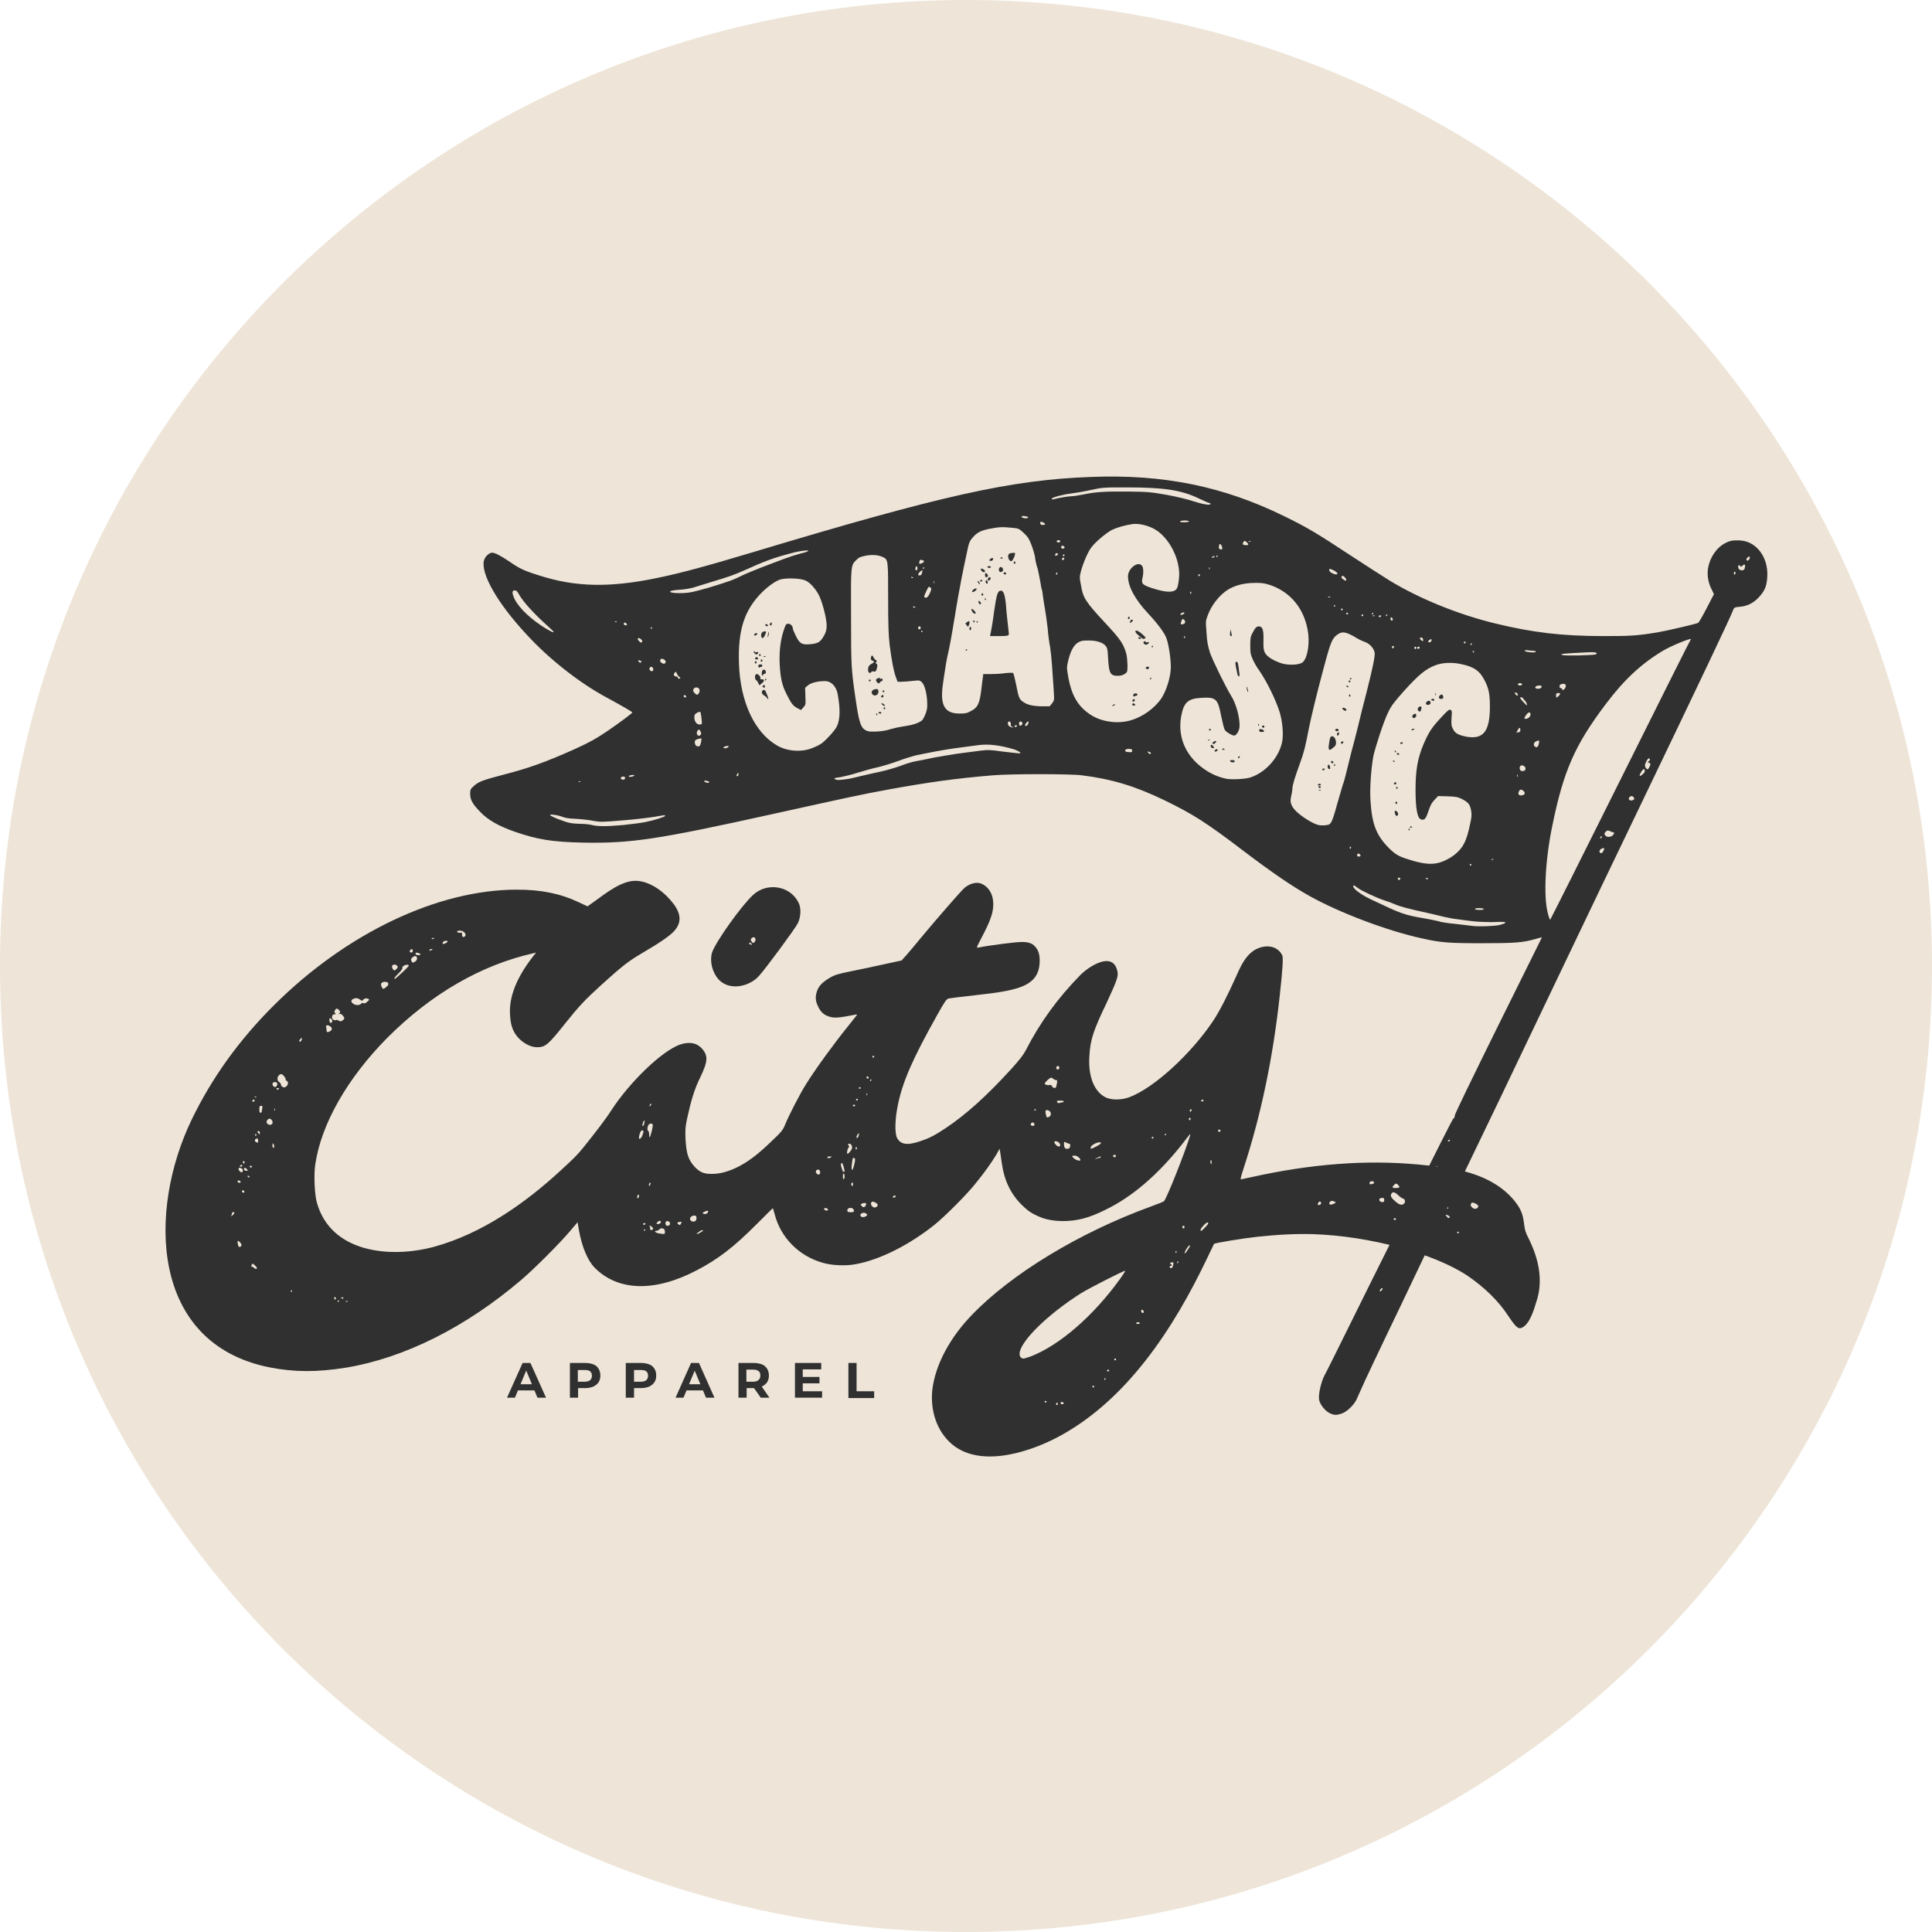 <svg version="1.0" preserveAspectRatio="xMidYMid meet" height="80" viewBox="0 0 60 60" zoomAndPan="magnify" width="80" xmlns:xlink="http://www.w3.org/1999/xlink" xmlns="http://www.w3.org/2000/svg"><defs><clipPath id="fae3a6cc7c"><path clip-rule="nonzero" d="M 60 30 C 60 46.566 46.566 60 30 60 C 13.43 60 0 46.566 0 30 C 0 13.434 13.43 0 30 0 C 46.57 0 60 13.434 60 30 Z M 60 30"></path></clipPath></defs><g clip-path="url(#fae3a6cc7c)"><rect fill-opacity="1" height="72" y="-6" fill="#eee5d8" width="72" x="-6"></rect></g><path fill-rule="nonzero" fill-opacity="1" d="M 47.488 38.492 C 47.379 38.285 47.352 38.195 47.332 38.012 C 47.297 37.703 47.223 37.531 47.043 37.305 C 46.715 36.895 46.223 36.586 45.57 36.402 C 45.234 36.305 45.008 36.27 44.344 36.195 C 42.719 36.012 41.055 36.105 39.203 36.484 C 38.883 36.551 38.602 36.613 38.566 36.621 C 38.512 36.641 38.512 36.621 38.621 36.285 C 39.156 34.652 39.527 32.879 39.738 30.973 C 39.84 30.035 39.855 29.746 39.82 29.664 C 39.648 29.328 39.238 29.336 38.957 29.508 C 38.668 29.691 38.531 30.008 38.395 30.309 C 38.141 30.883 37.867 31.418 37.684 31.691 C 37.004 32.715 35.852 33.777 35.086 34.07 C 34.832 34.168 34.516 34.168 34.332 34.078 C 33.98 33.898 33.789 33.426 33.832 32.797 C 33.859 32.289 33.953 32.008 34.371 31.137 C 34.668 30.492 34.734 30.328 34.707 30.191 C 34.586 29.5 33.805 30.02 33.551 30.281 C 32.844 31 32.289 31.77 31.852 32.625 C 31.781 32.762 31.664 32.914 31.391 33.215 C 30.625 34.051 30.008 34.605 29.375 35.031 C 29.035 35.258 28.855 35.352 28.555 35.449 C 28.164 35.578 27.965 35.543 27.855 35.332 C 27.785 35.18 27.793 34.75 27.883 34.324 C 28.027 33.598 28.348 32.871 29.109 31.516 C 29.348 31.09 29.391 31.027 29.465 31.008 C 29.508 31 29.863 30.953 30.262 30.91 C 31.027 30.828 31.379 30.762 31.645 30.672 C 32.098 30.52 32.289 30.262 32.289 29.828 C 32.289 29.629 32.242 29.492 32.133 29.383 C 32.055 29.293 31.926 29.254 31.734 29.254 C 31.543 29.254 30.746 29.355 30.391 29.426 C 30.316 29.445 30.316 29.438 30.5 29.09 C 30.598 28.902 30.727 28.637 30.762 28.52 C 30.938 28.055 30.836 27.621 30.508 27.457 C 30.355 27.375 30.137 27.422 29.953 27.574 C 29.855 27.656 29.074 28.555 28.629 29.09 C 28.465 29.293 28.258 29.535 28.164 29.645 L 28 29.828 L 27.492 29.938 C 27.211 30 26.746 30.102 26.465 30.156 C 26.02 30.246 25.93 30.273 25.777 30.363 C 25.551 30.492 25.43 30.617 25.375 30.773 C 25.312 30.953 25.32 31.09 25.414 31.273 C 25.504 31.461 25.621 31.543 25.82 31.59 C 25.957 31.617 26.121 31.598 26.539 31.516 C 26.613 31.5 26.629 31.508 26.602 31.535 C 26.586 31.555 26.457 31.719 26.32 31.891 C 25.914 32.391 25.332 33.188 25.031 33.672 C 24.848 33.961 24.496 34.641 24.379 34.934 C 24.312 35.098 24.27 35.152 23.941 35.461 C 23.531 35.859 23.215 36.094 22.879 36.258 C 22.586 36.395 22.352 36.457 22.098 36.457 C 21.852 36.457 21.734 36.402 21.578 36.242 C 21.371 36.012 21.316 35.832 21.289 35.367 C 21.281 35.105 21.281 35.004 21.332 34.77 C 21.453 34.207 21.562 33.832 21.742 33.469 C 21.988 32.961 21.996 32.781 21.797 32.562 C 21.633 32.379 21.387 32.344 21.105 32.445 C 20.543 32.652 19.562 33.598 18.988 34.477 C 18.836 34.723 18.445 35.23 18.129 35.621 C 17.945 35.852 17.809 35.988 17.41 36.352 C 16.301 37.375 14.965 38.312 13.484 38.719 C 12.148 39.082 10.289 38.922 9.844 37.359 C 9.77 37.113 9.742 36.496 9.789 36.176 C 9.969 34.914 10.789 33.48 12.031 32.227 C 13.395 30.863 14.949 29.965 16.574 29.602 L 16.648 29.582 L 16.527 29.738 C 16.039 30.371 15.801 30.973 15.84 31.516 C 15.855 31.844 15.93 32.043 16.094 32.227 C 16.258 32.406 16.492 32.523 16.672 32.523 C 16.938 32.523 17.02 32.453 17.555 31.781 C 17.992 31.234 18.156 31.062 18.672 30.59 C 19.316 30.008 19.508 29.855 19.926 29.609 C 20.5 29.273 20.816 29.055 20.941 28.91 C 21.16 28.664 21.16 28.402 20.926 28.082 C 20.672 27.738 20.234 27.383 19.781 27.355 C 19.316 27.328 18.809 27.746 18.453 28 L 18.246 28.148 L 17.973 28.02 C 17.391 27.746 16.801 27.629 16.055 27.629 C 13.586 27.629 10.75 28.984 8.508 31.219 C 7.426 32.297 6.582 33.469 5.953 34.77 C 4.602 37.566 4.637 41.719 8.371 42.465 C 9.145 42.617 9.852 42.617 10.75 42.473 C 12.559 42.172 14.465 41.219 16.191 39.746 C 16.594 39.402 17.383 38.613 17.699 38.238 L 17.938 37.957 L 17.98 38.211 C 18.074 38.73 18.254 39.156 18.473 39.375 C 19.199 40.102 20.336 40.129 21.625 39.457 C 22.297 39.109 22.789 38.73 23.496 38.02 C 23.777 37.738 24.004 37.512 24.004 37.523 C 24.004 37.523 24.031 37.613 24.059 37.711 C 24.242 38.43 24.812 39.012 25.559 39.219 C 25.832 39.301 26.285 39.32 26.586 39.258 C 27.328 39.121 28.23 38.668 29.02 38.039 C 29.336 37.785 30.047 37.078 30.316 36.73 C 30.562 36.43 30.801 36.094 30.945 35.852 L 31.043 35.676 L 31.062 35.777 C 31.07 35.832 31.09 35.977 31.109 36.105 C 31.18 36.641 31.379 37.059 31.707 37.395 C 31.891 37.574 31.973 37.641 32.152 37.73 C 32.426 37.867 32.66 37.914 32.996 37.922 C 33.441 37.922 33.805 37.832 34.324 37.574 C 35.168 37.168 35.977 36.469 36.742 35.496 C 36.984 35.18 36.977 35.188 36.957 35.27 C 36.82 35.742 36.23 37.23 36.148 37.305 C 36.133 37.32 35.949 37.395 35.742 37.469 C 33.523 38.277 31.418 39.555 30.191 40.828 C 29.617 41.418 29.117 42.199 28.973 43.027 C 28.875 43.598 29 44.234 29.391 44.68 C 30.227 45.652 31.863 45.145 32.824 44.645 C 35.004 43.5 36.469 41.219 37.496 39.059 C 37.602 38.84 37.695 38.641 37.703 38.629 C 37.73 38.602 38.602 38.457 39.039 38.41 C 39.684 38.34 40.266 38.312 40.781 38.328 C 42.527 38.383 44.551 38.93 45.59 39.629 C 46.105 39.984 46.543 40.41 46.832 40.855 C 47.078 41.219 47.152 41.293 47.277 41.227 C 47.504 41.117 47.641 40.672 47.703 40.457 C 47.941 39.785 47.785 39.102 47.488 38.492 Z M 14.285 28.902 C 14.375 28.902 14.457 28.965 14.457 29.035 C 14.457 29.082 14.395 29.117 14.367 29.09 C 14.355 29.082 14.348 29.047 14.348 29.012 C 14.348 28.965 14.34 28.945 14.312 28.965 C 14.266 28.984 14.195 28.957 14.195 28.93 C 14.195 28.91 14.23 28.902 14.285 28.902 Z M 13.75 29.273 C 13.758 29.246 13.785 29.227 13.832 29.219 C 13.922 29.211 13.922 29.246 13.84 29.293 C 13.75 29.328 13.738 29.328 13.75 29.273 Z M 13.441 29.129 C 13.457 29.117 13.477 29.129 13.477 29.137 C 13.477 29.156 13.457 29.164 13.441 29.164 C 13.422 29.164 13.402 29.156 13.402 29.156 C 13.402 29.145 13.422 29.137 13.441 29.129 Z M 13.34 29.5 C 13.348 29.48 13.375 29.473 13.402 29.473 C 13.441 29.473 13.441 29.473 13.414 29.5 C 13.348 29.535 13.32 29.535 13.34 29.5 Z M 12.914 29.59 C 12.93 29.574 13.059 29.609 13.059 29.637 C 13.059 29.672 12.93 29.672 12.914 29.637 C 12.902 29.617 12.902 29.602 12.914 29.59 Z M 12.902 29.855 C 12.82 29.91 12.812 29.91 12.777 29.844 C 12.758 29.801 12.758 29.781 12.805 29.738 C 12.832 29.711 12.875 29.684 12.902 29.691 C 12.969 29.711 12.969 29.809 12.902 29.855 Z M 12.777 29.48 C 12.805 29.473 12.82 29.492 12.82 29.527 C 12.82 29.562 12.805 29.582 12.77 29.582 C 12.703 29.582 12.715 29.492 12.777 29.48 Z M 12.668 29.965 C 12.723 29.98 12.703 30 12.504 30.191 C 12.387 30.301 12.277 30.398 12.27 30.398 C 12.223 30.398 12.258 30.344 12.379 30.227 C 12.449 30.156 12.504 30.09 12.496 30.062 C 12.477 30.008 12.605 29.945 12.668 29.965 Z M 12.176 30.008 C 12.188 29.945 12.285 29.938 12.332 29.992 C 12.359 30.027 12.359 30.035 12.324 30.082 C 12.297 30.109 12.27 30.137 12.258 30.137 C 12.215 30.137 12.168 30.055 12.176 30.008 Z M 11.961 30.492 C 12.078 30.492 12.094 30.582 11.996 30.652 C 11.906 30.727 11.887 30.727 11.852 30.645 C 11.805 30.547 11.852 30.492 11.961 30.492 Z M 10.961 31.027 C 11.031 30.988 11.105 30.988 11.18 31.043 C 11.242 31.09 11.242 31.09 11.285 31.043 C 11.324 31.008 11.352 31 11.395 31.008 C 11.488 31.027 11.477 31.055 11.387 31.125 C 11.332 31.164 11.305 31.172 11.285 31.152 C 11.27 31.137 11.25 31.137 11.215 31.172 C 11.16 31.227 11.051 31.227 10.969 31.172 C 10.895 31.117 10.895 31.062 10.961 31.027 Z M 10.387 31.5 C 10.434 31.5 10.434 31.488 10.406 31.461 C 10.379 31.434 10.379 31.406 10.406 31.371 C 10.441 31.309 10.469 31.309 10.523 31.363 C 10.57 31.406 10.578 31.434 10.531 31.473 C 10.504 31.5 10.504 31.5 10.543 31.488 C 10.57 31.48 10.605 31.488 10.641 31.535 C 10.707 31.609 10.707 31.637 10.652 31.68 C 10.598 31.727 10.57 31.727 10.504 31.691 C 10.48 31.672 10.453 31.672 10.434 31.68 C 10.398 31.699 10.332 31.672 10.316 31.625 C 10.297 31.555 10.332 31.5 10.387 31.5 Z M 10.234 31.645 C 10.25 31.609 10.25 31.609 10.289 31.645 C 10.316 31.672 10.324 31.707 10.316 31.727 C 10.305 31.754 10.289 31.77 10.27 31.77 C 10.242 31.762 10.215 31.691 10.234 31.645 Z M 10.262 31.879 C 10.324 31.926 10.316 31.988 10.25 32.027 C 10.168 32.07 10.141 32.062 10.141 31.988 C 10.141 31.953 10.133 31.906 10.125 31.879 C 10.113 31.836 10.188 31.824 10.262 31.879 Z M 7.906 34.059 C 7.926 34.051 7.953 34.051 7.961 34.059 C 7.973 34.07 7.953 34.078 7.926 34.078 C 7.891 34.07 7.891 34.07 7.906 34.059 Z M 7.961 35.242 C 7.961 35.285 7.945 35.297 7.926 35.258 C 7.918 35.25 7.926 35.223 7.934 35.215 C 7.953 35.207 7.961 35.223 7.961 35.242 Z M 7.879 34.152 C 7.906 34.152 7.918 34.168 7.906 34.18 C 7.891 34.223 7.836 34.234 7.836 34.188 C 7.836 34.168 7.852 34.152 7.879 34.152 Z M 7.57 36.059 C 7.59 36.066 7.598 36.086 7.598 36.105 C 7.598 36.113 7.59 36.133 7.57 36.133 C 7.555 36.133 7.543 36.113 7.543 36.086 C 7.543 36.059 7.555 36.051 7.57 36.059 Z M 7.453 36.203 C 7.461 36.188 7.48 36.176 7.5 36.176 C 7.516 36.176 7.527 36.188 7.527 36.203 C 7.527 36.223 7.508 36.23 7.48 36.23 C 7.453 36.23 7.445 36.215 7.453 36.203 Z M 7.281 37.668 C 7.281 37.676 7.254 37.711 7.227 37.738 C 7.172 37.785 7.172 37.785 7.191 37.738 C 7.199 37.711 7.207 37.684 7.207 37.668 C 7.207 37.656 7.227 37.641 7.246 37.641 C 7.262 37.648 7.281 37.656 7.281 37.668 Z M 7.391 36.668 C 7.418 36.648 7.473 36.676 7.473 36.703 C 7.473 36.742 7.398 36.742 7.383 36.703 C 7.371 36.695 7.371 36.676 7.391 36.668 Z M 7.406 38.703 C 7.383 38.648 7.363 38.539 7.391 38.539 C 7.434 38.539 7.5 38.621 7.5 38.676 C 7.488 38.719 7.426 38.746 7.406 38.703 Z M 7.434 36.359 C 7.406 36.324 7.398 36.297 7.418 36.277 C 7.453 36.242 7.562 36.305 7.543 36.359 C 7.527 36.422 7.48 36.422 7.434 36.359 Z M 7.562 37.039 C 7.535 37.039 7.516 37.023 7.516 36.996 C 7.516 36.949 7.57 36.957 7.59 37.004 C 7.598 37.031 7.582 37.039 7.562 37.039 Z M 7.59 36.277 C 7.609 36.258 7.637 36.277 7.664 36.305 C 7.707 36.359 7.707 36.359 7.652 36.359 C 7.59 36.359 7.555 36.312 7.59 36.277 Z M 7.734 36.566 C 7.719 36.566 7.699 36.559 7.691 36.539 C 7.68 36.523 7.691 36.512 7.699 36.512 C 7.719 36.512 7.734 36.523 7.746 36.539 C 7.754 36.559 7.746 36.566 7.734 36.566 Z M 7.754 36.23 C 7.754 36.215 7.773 36.203 7.789 36.203 C 7.809 36.203 7.824 36.215 7.824 36.23 C 7.824 36.25 7.809 36.258 7.789 36.258 C 7.773 36.258 7.754 36.242 7.754 36.23 Z M 7.98 39.383 C 7.961 39.422 7.926 39.41 7.879 39.367 C 7.863 39.348 7.824 39.328 7.816 39.34 C 7.809 39.348 7.797 39.328 7.809 39.301 C 7.816 39.273 7.836 39.246 7.844 39.246 C 7.879 39.246 7.988 39.367 7.98 39.383 Z M 8.008 35.488 C 8.008 35.488 7.98 35.477 7.953 35.469 C 7.898 35.449 7.906 35.367 7.973 35.359 C 8.008 35.352 8.016 35.367 8.016 35.414 C 8.016 35.461 8.016 35.496 8.008 35.488 Z M 8.07 35.18 C 8.07 35.242 8.062 35.242 8.027 35.195 C 7.98 35.152 7.988 35.125 8.035 35.125 C 8.055 35.125 8.07 35.152 8.07 35.18 Z M 8.145 34.426 C 8.137 34.469 8.125 34.516 8.125 34.531 C 8.125 34.543 8.109 34.559 8.09 34.559 C 8.062 34.559 8.055 34.531 8.055 34.449 C 8.055 34.359 8.062 34.344 8.109 34.344 C 8.152 34.332 8.152 34.352 8.145 34.426 Z M 8.426 34.922 C 8.398 34.934 8.379 34.941 8.379 34.934 C 8.379 34.934 8.352 34.922 8.324 34.914 C 8.27 34.895 8.262 34.805 8.324 34.762 C 8.363 34.734 8.379 34.734 8.418 34.762 C 8.48 34.805 8.48 34.906 8.426 34.922 Z M 8.488 35.648 C 8.473 35.648 8.461 35.613 8.461 35.57 C 8.461 35.504 8.473 35.496 8.488 35.523 C 8.508 35.543 8.516 35.586 8.516 35.605 C 8.516 35.633 8.508 35.648 8.488 35.648 Z M 8.535 34.488 C 8.527 34.496 8.516 34.477 8.516 34.449 C 8.516 34.426 8.527 34.414 8.535 34.434 C 8.543 34.461 8.543 34.477 8.535 34.488 Z M 8.555 33.762 C 8.445 33.75 8.426 33.605 8.535 33.605 C 8.605 33.605 8.633 33.652 8.598 33.715 C 8.578 33.742 8.562 33.762 8.555 33.762 Z M 8.66 33.816 C 8.652 33.832 8.633 33.844 8.617 33.844 C 8.605 33.844 8.59 33.832 8.59 33.816 C 8.59 33.797 8.605 33.789 8.633 33.789 C 8.66 33.789 8.672 33.797 8.66 33.816 Z M 8.789 33.762 C 8.754 33.75 8.727 33.715 8.727 33.688 C 8.727 33.66 8.699 33.625 8.672 33.605 C 8.598 33.562 8.598 33.434 8.68 33.379 C 8.734 33.344 8.742 33.344 8.816 33.414 C 8.852 33.461 8.879 33.508 8.871 33.516 C 8.863 33.535 8.871 33.551 8.898 33.562 C 8.918 33.57 8.945 33.605 8.945 33.633 C 8.934 33.723 8.863 33.789 8.789 33.762 Z M 9.043 40.121 C 9.023 40.121 9.023 40.109 9.035 40.094 C 9.043 40.074 9.051 40.066 9.062 40.066 C 9.07 40.066 9.07 40.074 9.07 40.094 C 9.07 40.109 9.051 40.121 9.043 40.121 Z M 9.371 32.281 C 9.359 32.309 9.352 32.324 9.352 32.336 C 9.352 32.344 9.336 32.344 9.316 32.344 C 9.281 32.344 9.281 32.336 9.309 32.289 C 9.352 32.227 9.398 32.215 9.371 32.281 Z M 10.406 40.355 C 10.387 40.355 10.379 40.336 10.379 40.309 C 10.379 40.293 10.387 40.273 10.406 40.281 C 10.426 40.293 10.434 40.309 10.434 40.328 C 10.434 40.348 10.426 40.355 10.406 40.355 Z M 10.523 40.41 C 10.516 40.43 10.504 40.438 10.496 40.438 C 10.488 40.438 10.488 40.43 10.488 40.41 C 10.488 40.391 10.496 40.383 10.516 40.383 C 10.531 40.383 10.531 40.391 10.523 40.41 Z M 10.668 40.32 C 10.668 40.328 10.652 40.328 10.625 40.328 C 10.605 40.328 10.586 40.32 10.598 40.301 C 10.625 40.273 10.668 40.293 10.668 40.32 Z M 10.762 40.43 C 10.734 40.43 10.723 40.418 10.742 40.41 C 10.762 40.402 10.789 40.402 10.797 40.41 C 10.805 40.43 10.789 40.43 10.762 40.43 Z M 20.488 37.914 C 20.535 37.914 20.535 37.984 20.48 38.004 C 20.426 38.02 20.391 38.02 20.391 37.992 C 20.398 37.965 20.453 37.914 20.488 37.914 Z M 20.18 34.316 C 20.188 34.289 20.207 34.27 20.215 34.277 C 20.234 34.289 20.227 34.305 20.207 34.332 C 20.172 34.379 20.16 34.371 20.18 34.316 Z M 19.973 34.852 C 20.008 34.762 20.035 34.789 20.008 34.887 C 20 34.934 19.98 34.969 19.961 34.969 C 19.945 34.969 19.945 34.934 19.973 34.852 Z M 19.816 37.211 C 19.797 37.223 19.789 37.203 19.789 37.176 C 19.789 37.148 19.797 37.113 19.816 37.105 C 19.836 37.094 19.844 37.113 19.844 37.141 C 19.844 37.176 19.824 37.203 19.816 37.211 Z M 19.844 35.332 C 19.844 35.25 19.898 35.105 19.934 35.105 C 19.988 35.105 20 35.133 19.953 35.25 C 19.918 35.352 19.844 35.414 19.844 35.332 Z M 19.973 38.012 C 19.973 37.992 19.988 37.984 20.016 37.984 C 20.035 37.984 20.055 37.992 20.043 38.012 C 20.035 38.031 20.016 38.039 20 38.039 C 19.98 38.039 19.973 38.031 19.973 38.012 Z M 20.035 38.203 C 20.027 38.223 20.016 38.23 20.008 38.23 C 20 38.23 20 38.223 20 38.203 C 20 38.184 20.008 38.176 20.027 38.176 C 20.043 38.176 20.043 38.184 20.035 38.203 Z M 20.137 35.125 C 20.098 35.125 20.098 35.004 20.137 34.941 C 20.16 34.887 20.254 34.879 20.27 34.922 C 20.281 34.941 20.262 35.031 20.242 35.125 C 20.188 35.332 20.16 35.379 20.16 35.23 C 20.16 35.18 20.145 35.125 20.137 35.125 Z M 20.18 36.73 C 20.199 36.73 20.207 36.742 20.207 36.75 C 20.207 36.758 20.199 36.785 20.18 36.812 C 20.16 36.848 20.152 36.84 20.152 36.793 C 20.16 36.758 20.172 36.73 20.18 36.73 Z M 20.281 38.168 C 20.242 38.223 20.18 38.203 20.188 38.148 C 20.199 38.121 20.188 38.094 20.172 38.086 C 20.152 38.074 20.152 38.074 20.172 38.066 C 20.227 38.066 20.297 38.141 20.281 38.168 Z M 20.645 38.305 C 20.625 38.328 20.625 38.328 20.461 38.305 C 20.352 38.285 20.297 38.223 20.391 38.223 C 20.418 38.223 20.453 38.203 20.473 38.184 C 20.527 38.121 20.625 38.141 20.645 38.211 C 20.652 38.25 20.652 38.285 20.645 38.305 Z M 20.789 38.047 C 20.727 38.086 20.688 38.074 20.672 38.02 C 20.652 37.957 20.688 37.902 20.754 37.93 C 20.809 37.938 20.824 38.02 20.789 38.047 Z M 21.152 37.992 C 21.133 38.02 21.125 38.047 21.117 38.047 C 21.016 38.012 21.016 37.949 21.105 37.949 C 21.18 37.938 21.18 37.938 21.152 37.992 Z M 21.617 37.895 C 21.59 37.957 21.453 37.949 21.434 37.875 C 21.414 37.812 21.48 37.75 21.57 37.75 C 21.633 37.758 21.645 37.805 21.617 37.895 Z M 21.75 38.277 C 21.707 38.305 21.652 38.328 21.645 38.328 C 21.598 38.328 21.762 38.203 21.805 38.203 C 21.859 38.203 21.844 38.223 21.75 38.277 Z M 21.98 37.656 C 21.961 37.703 21.852 37.723 21.824 37.676 C 21.805 37.656 21.969 37.586 21.988 37.602 C 21.996 37.613 21.988 37.629 21.98 37.656 Z M 25.375 36.457 C 25.312 36.414 25.332 36.324 25.402 36.324 C 25.441 36.324 25.457 36.34 25.469 36.387 C 25.477 36.469 25.43 36.504 25.375 36.457 Z M 27.121 32.789 C 27.137 32.789 27.148 32.797 27.148 32.816 C 27.148 32.836 27.137 32.844 27.121 32.844 C 27.102 32.844 27.094 32.836 27.094 32.816 C 27.094 32.797 27.102 32.789 27.121 32.789 Z M 26.758 37.387 C 26.801 37.359 26.875 37.348 26.895 37.375 C 26.902 37.387 26.902 37.414 26.883 37.441 C 26.848 37.504 26.801 37.504 26.758 37.449 C 26.719 37.414 26.719 37.402 26.758 37.387 Z M 26.613 34.125 C 26.641 34.125 26.648 34.133 26.641 34.152 C 26.629 34.168 26.621 34.18 26.613 34.18 C 26.602 34.18 26.594 34.168 26.586 34.152 C 26.574 34.141 26.586 34.125 26.613 34.125 Z M 25.676 37.594 C 25.621 37.594 25.594 37.574 25.594 37.539 C 25.594 37.504 25.695 37.512 25.711 37.559 C 25.723 37.586 25.711 37.594 25.676 37.594 Z M 25.805 35.941 C 25.75 35.977 25.695 35.977 25.695 35.941 C 25.695 35.922 25.73 35.914 25.766 35.914 C 25.832 35.914 25.84 35.922 25.805 35.941 Z M 26.203 36.621 C 26.184 36.621 26.176 36.578 26.176 36.531 C 26.176 36.477 26.184 36.441 26.203 36.449 C 26.223 36.457 26.23 36.504 26.23 36.539 C 26.23 36.586 26.211 36.621 26.203 36.621 Z M 26.23 36.375 C 26.23 36.402 26.176 36.395 26.168 36.359 C 26.156 36.34 26.148 36.285 26.129 36.242 C 26.102 36.16 26.113 36.121 26.156 36.121 C 26.168 36.121 26.23 36.324 26.23 36.375 Z M 26.348 35.648 C 26.375 35.605 26.383 35.586 26.355 35.578 C 26.34 35.57 26.332 35.559 26.34 35.543 C 26.367 35.496 26.422 35.516 26.449 35.578 C 26.477 35.641 26.465 35.688 26.383 35.785 C 26.355 35.812 26.332 35.832 26.32 35.832 C 26.293 35.832 26.305 35.715 26.348 35.648 Z M 26.32 37.621 C 26.293 37.574 26.34 37.512 26.41 37.512 C 26.477 37.512 26.52 37.547 26.52 37.621 C 26.512 37.656 26.34 37.656 26.32 37.621 Z M 26.438 36.777 C 26.438 36.75 26.449 36.723 26.465 36.723 C 26.484 36.723 26.492 36.75 26.492 36.777 C 26.492 36.805 26.484 36.832 26.465 36.832 C 26.449 36.832 26.438 36.812 26.438 36.777 Z M 26.539 36.121 C 26.484 36.395 26.422 36.402 26.457 36.133 C 26.484 35.949 26.484 35.941 26.531 35.969 C 26.559 35.977 26.566 36.012 26.539 36.121 Z M 26.559 34.332 C 26.547 34.352 26.531 34.359 26.512 34.359 C 26.504 34.359 26.484 34.352 26.484 34.332 C 26.484 34.316 26.504 34.305 26.531 34.305 C 26.559 34.316 26.566 34.324 26.559 34.332 Z M 26.602 35.688 C 26.574 35.715 26.574 35.703 26.574 35.66 C 26.574 35.613 26.586 35.605 26.602 35.633 C 26.621 35.641 26.621 35.66 26.602 35.688 Z M 26.656 35.297 C 26.648 35.324 26.629 35.34 26.621 35.34 C 26.586 35.34 26.594 35.277 26.641 35.223 C 26.676 35.18 26.676 35.18 26.676 35.215 C 26.676 35.23 26.668 35.27 26.656 35.297 Z M 26.703 33.816 C 26.684 33.816 26.676 33.805 26.676 33.789 C 26.676 33.77 26.684 33.762 26.703 33.762 C 26.719 33.762 26.73 33.77 26.73 33.789 C 26.73 33.797 26.711 33.816 26.703 33.816 Z M 26.883 37.777 C 26.801 37.82 26.719 37.793 26.719 37.738 C 26.719 37.684 26.82 37.641 26.875 37.676 C 26.949 37.711 26.949 37.738 26.883 37.777 Z M 26.91 33.98 C 26.91 33.953 26.922 33.941 26.93 33.961 C 26.938 33.98 26.938 34.008 26.93 34.016 C 26.922 34.023 26.91 34.008 26.91 33.98 Z M 26.949 33.496 C 26.93 33.496 26.91 33.48 26.91 33.461 C 26.91 33.441 26.922 33.426 26.938 33.426 C 26.949 33.426 26.965 33.441 26.977 33.461 C 26.984 33.48 26.977 33.496 26.949 33.496 Z M 27.031 33.578 C 27.02 33.578 27.02 33.57 27.02 33.551 C 27.02 33.535 27.031 33.523 27.047 33.523 C 27.066 33.523 27.066 33.535 27.059 33.551 C 27.047 33.562 27.031 33.578 27.031 33.578 Z M 27.102 37.477 C 27.039 37.43 27.031 37.348 27.086 37.32 C 27.129 37.305 27.258 37.375 27.258 37.422 C 27.246 37.496 27.156 37.523 27.102 37.477 Z M 27.801 37.176 C 27.758 37.203 27.73 37.203 27.73 37.176 C 27.73 37.141 27.773 37.113 27.812 37.141 C 27.828 37.148 27.828 37.156 27.801 37.176 Z M 32.117 34.949 C 32.09 34.977 32.035 34.969 32.016 34.941 C 32 34.906 32.027 34.859 32.07 34.859 C 32.109 34.859 32.145 34.922 32.117 34.949 Z M 32.172 34.461 C 32.172 34.469 32.16 34.488 32.145 34.488 C 32.125 34.496 32.117 34.488 32.125 34.469 C 32.125 34.434 32.16 34.434 32.172 34.461 Z M 32.863 33.105 C 32.879 33.105 32.898 33.133 32.898 33.16 C 32.898 33.215 32.836 33.234 32.809 33.188 C 32.789 33.145 32.816 33.105 32.863 33.105 Z M 32.59 34.68 C 32.508 34.723 32.5 34.715 32.473 34.57 C 32.453 34.477 32.5 34.449 32.578 34.496 C 32.652 34.531 32.652 34.641 32.59 34.68 Z M 32.672 33.734 C 32.66 33.707 32.645 33.688 32.617 33.695 C 32.562 33.715 32.445 33.688 32.445 33.652 C 32.445 33.617 32.598 33.469 32.645 33.469 C 32.66 33.469 32.699 33.488 32.715 33.508 C 32.734 33.523 32.77 33.543 32.797 33.543 C 32.836 33.543 32.836 33.562 32.824 33.645 C 32.816 33.695 32.797 33.75 32.797 33.762 C 32.781 33.805 32.688 33.789 32.672 33.734 Z M 32.797 35.559 C 32.727 35.488 32.727 35.441 32.789 35.441 C 32.844 35.441 32.926 35.504 32.926 35.559 C 32.926 35.621 32.852 35.621 32.797 35.559 Z M 32.996 34.234 C 32.98 34.234 32.941 34.242 32.914 34.25 C 32.891 34.262 32.852 34.262 32.844 34.242 C 32.797 34.195 32.824 34.18 32.926 34.18 C 32.98 34.18 33.035 34.188 33.035 34.207 C 33.035 34.223 33.016 34.234 32.996 34.234 Z M 33.234 35.598 C 33.227 35.648 33.207 35.668 33.16 35.676 C 33.078 35.688 33.043 35.641 33.043 35.531 C 33.043 35.449 33.043 35.449 33.117 35.488 C 33.152 35.504 33.199 35.523 33.215 35.523 C 33.234 35.523 33.242 35.551 33.234 35.598 Z M 33.371 35.988 C 33.27 35.914 33.281 35.887 33.379 35.887 C 33.453 35.895 33.551 35.969 33.551 36.023 C 33.562 36.066 33.434 36.039 33.371 35.988 Z M 34.141 35.961 C 34.113 35.961 34.078 35.969 34.051 35.988 C 33.98 36.012 34.008 35.988 34.105 35.941 C 34.16 35.914 34.188 35.906 34.188 35.934 C 34.18 35.941 34.16 35.961 34.141 35.961 Z M 34.059 35.598 C 33.879 35.688 33.871 35.695 33.871 35.641 C 33.871 35.559 34.133 35.434 34.188 35.488 C 34.207 35.504 34.16 35.543 34.059 35.598 Z M 34.652 35.914 C 34.633 35.949 34.598 35.949 34.57 35.914 C 34.559 35.895 34.57 35.879 34.598 35.867 C 34.641 35.852 34.668 35.879 34.652 35.914 Z M 35.797 35.359 C 35.777 35.359 35.77 35.352 35.77 35.332 C 35.77 35.312 35.777 35.305 35.797 35.305 C 35.812 35.305 35.824 35.312 35.824 35.332 C 35.812 35.352 35.805 35.359 35.797 35.359 Z M 36.188 35.258 C 36.168 35.258 36.168 35.25 36.176 35.23 C 36.188 35.215 36.195 35.207 36.203 35.207 C 36.215 35.207 36.215 35.215 36.215 35.23 C 36.215 35.242 36.195 35.258 36.188 35.258 Z M 32.5 43.535 C 32.488 43.555 32.48 43.562 32.473 43.562 C 32.461 43.562 32.453 43.555 32.445 43.535 C 32.434 43.516 32.445 43.508 32.473 43.508 C 32.488 43.508 32.508 43.516 32.5 43.535 Z M 32.824 43.637 C 32.809 43.637 32.797 43.617 32.797 43.598 C 32.797 43.582 32.809 43.562 32.824 43.562 C 32.844 43.562 32.852 43.582 32.852 43.598 C 32.852 43.617 32.836 43.637 32.824 43.637 Z M 32.941 43.59 C 32.934 43.582 32.941 43.555 32.953 43.543 C 32.98 43.527 33.035 43.555 33.035 43.582 C 33.035 43.617 32.961 43.617 32.941 43.59 Z M 33.953 43.09 C 33.934 43.09 33.926 43.082 33.926 43.062 C 33.926 43.043 33.934 43.035 33.953 43.035 C 33.969 43.035 33.98 43.043 33.98 43.062 C 33.98 43.07 33.969 43.09 33.953 43.09 Z M 34.332 42.828 C 34.324 42.844 34.316 42.855 34.305 42.855 C 34.297 42.855 34.297 42.844 34.297 42.828 C 34.297 42.809 34.305 42.801 34.324 42.801 C 34.332 42.801 34.344 42.809 34.332 42.828 Z M 34.414 42.59 C 34.387 42.59 34.379 42.582 34.379 42.562 C 34.387 42.547 34.398 42.535 34.414 42.535 C 34.434 42.535 34.441 42.547 34.449 42.562 C 34.449 42.57 34.434 42.59 34.414 42.59 Z M 34.633 42.246 C 34.613 42.246 34.605 42.234 34.605 42.219 C 34.605 42.199 34.613 42.191 34.633 42.191 C 34.652 42.191 34.66 42.199 34.66 42.219 C 34.66 42.234 34.652 42.246 34.633 42.246 Z M 34.789 39.711 C 33.953 40.875 32.891 41.789 32 42.129 C 31.898 42.164 31.809 42.191 31.789 42.191 C 31.719 42.191 31.664 42.137 31.664 42.047 C 31.664 41.672 32.535 40.82 33.57 40.164 C 33.832 40 34.922 39.449 34.941 39.465 C 34.949 39.484 34.879 39.582 34.789 39.711 Z M 35.34 41.117 C 35.312 41.117 35.285 41.109 35.285 41.09 C 35.285 41.074 35.312 41.062 35.34 41.062 C 35.367 41.062 35.395 41.074 35.395 41.09 C 35.395 41.109 35.379 41.117 35.34 41.117 Z M 35.488 40.773 C 35.461 40.773 35.441 40.754 35.441 40.719 C 35.441 40.656 35.504 40.664 35.516 40.727 C 35.531 40.754 35.516 40.773 35.488 40.773 Z M 36.43 39.301 C 36.414 39.383 36.359 39.41 36.324 39.355 C 36.312 39.34 36.332 39.32 36.359 39.312 C 36.414 39.293 36.414 39.293 36.367 39.266 C 36.324 39.23 36.324 39.23 36.367 39.211 C 36.441 39.184 36.457 39.211 36.43 39.301 Z M 36.539 38.883 C 36.531 38.902 36.523 38.91 36.512 38.91 C 36.504 38.91 36.504 38.902 36.504 38.883 C 36.504 38.867 36.512 38.855 36.531 38.855 C 36.539 38.855 36.551 38.867 36.539 38.883 Z M 36.594 39.203 C 36.586 39.219 36.578 39.23 36.566 39.23 C 36.559 39.23 36.559 39.219 36.559 39.203 C 36.559 39.184 36.566 39.176 36.586 39.176 C 36.594 39.176 36.605 39.184 36.594 39.203 Z M 36.785 38.113 C 36.785 38.148 36.758 38.168 36.723 38.129 C 36.703 38.113 36.723 38.066 36.758 38.066 C 36.777 38.066 36.785 38.086 36.785 38.113 Z M 36.93 38.746 C 36.902 38.785 36.867 38.848 36.84 38.883 C 36.766 38.984 36.777 38.883 36.859 38.766 C 36.93 38.656 36.996 38.641 36.93 38.746 Z M 37.305 34.18 C 37.312 34.16 37.332 34.152 37.348 34.152 C 37.367 34.152 37.375 34.16 37.375 34.18 C 37.375 34.195 37.359 34.207 37.332 34.207 C 37.305 34.207 37.293 34.195 37.305 34.18 Z M 36.949 34.789 C 36.93 34.789 36.922 34.77 36.922 34.75 C 36.922 34.734 36.93 34.715 36.949 34.715 C 36.969 34.715 36.977 34.734 36.977 34.75 C 36.977 34.77 36.957 34.789 36.949 34.789 Z M 36.977 34.523 C 36.957 34.523 36.949 34.516 36.949 34.496 C 36.949 34.477 36.957 34.461 36.977 34.449 C 36.996 34.441 37.004 34.449 37.004 34.477 C 37.004 34.504 36.984 34.523 36.977 34.523 Z M 37.422 38.121 C 37.312 38.238 37.285 38.25 37.285 38.195 C 37.285 38.148 37.449 37.965 37.496 37.965 C 37.547 37.965 37.531 38.012 37.422 38.121 Z M 37.602 36.141 C 37.586 36.086 37.586 36.039 37.602 36.031 C 37.613 36.023 37.629 36.051 37.629 36.086 C 37.629 36.141 37.613 36.176 37.602 36.141 Z M 37.902 35.125 C 37.895 35.133 37.875 35.152 37.867 35.152 C 37.832 35.152 37.812 35.105 37.84 35.086 C 37.875 35.07 37.922 35.098 37.902 35.125 Z M 40.93 37.414 C 40.91 37.387 40.957 37.312 40.992 37.312 C 41 37.312 41.02 37.332 41.027 37.348 C 41.047 37.395 40.957 37.449 40.93 37.414 Z M 41.438 37.375 C 41.355 37.422 41.281 37.422 41.281 37.375 C 41.281 37.332 41.336 37.285 41.375 37.293 C 41.508 37.34 41.508 37.332 41.438 37.375 Z M 42.652 36.758 C 42.645 36.758 42.617 36.766 42.59 36.777 C 42.547 36.793 42.52 36.766 42.535 36.723 C 42.555 36.668 42.672 36.676 42.672 36.723 C 42.672 36.742 42.664 36.758 42.652 36.758 Z M 43.363 36.758 C 43.391 36.758 43.461 36.84 43.461 36.867 C 43.461 36.875 43.418 36.895 43.352 36.895 C 43.289 36.895 43.246 36.887 43.246 36.867 C 43.254 36.832 43.324 36.758 43.363 36.758 Z M 42.926 37.332 C 42.863 37.332 42.816 37.277 42.844 37.23 C 42.855 37.211 42.891 37.203 42.926 37.203 C 42.98 37.203 42.988 37.211 42.988 37.266 C 42.988 37.32 42.98 37.332 42.926 37.332 Z M 43.316 37.887 C 43.301 37.887 43.281 37.875 43.281 37.859 C 43.281 37.84 43.301 37.832 43.316 37.832 C 43.336 37.832 43.352 37.84 43.352 37.859 C 43.363 37.875 43.344 37.887 43.316 37.887 Z M 43.609 37.375 C 43.543 37.441 43.461 37.422 43.344 37.32 C 43.207 37.203 43.172 37.141 43.207 37.078 C 43.246 37.004 43.309 37.012 43.418 37.113 C 43.473 37.168 43.535 37.211 43.57 37.223 C 43.637 37.238 43.652 37.32 43.609 37.375 Z M 43.781 37.531 C 43.762 37.539 43.754 37.531 43.742 37.523 C 43.734 37.504 43.742 37.484 43.754 37.484 C 43.77 37.477 43.781 37.484 43.789 37.496 C 43.797 37.504 43.797 37.523 43.781 37.531 Z M 43.871 37.566 C 43.852 37.566 43.836 37.547 43.836 37.531 C 43.836 37.512 43.852 37.496 43.871 37.496 C 43.891 37.496 43.906 37.512 43.906 37.531 C 43.906 37.547 43.891 37.566 43.871 37.566 Z M 44.309 37.566 C 44.281 37.566 44.254 37.559 44.254 37.539 C 44.254 37.523 44.27 37.512 44.289 37.512 C 44.309 37.512 44.336 37.523 44.344 37.539 C 44.352 37.559 44.336 37.566 44.309 37.566 Z M 44.488 37.039 C 44.496 37.004 44.516 36.977 44.543 36.977 C 44.59 36.969 44.633 37.039 44.605 37.078 C 44.598 37.086 44.57 37.105 44.543 37.105 C 44.496 37.094 44.488 37.086 44.488 37.039 Z M 44.617 38.059 C 44.617 38.102 44.59 38.113 44.551 38.074 C 44.523 38.047 44.535 38.012 44.57 38.012 C 44.598 38.012 44.617 38.031 44.617 38.059 Z M 44.852 37.441 C 44.934 37.441 44.961 37.449 44.969 37.496 C 44.98 37.523 44.969 37.547 44.953 37.539 C 44.934 37.539 44.879 37.531 44.836 37.523 C 44.707 37.512 44.727 37.441 44.852 37.441 Z M 45.023 37.805 C 44.996 37.84 44.969 37.832 44.926 37.777 C 44.898 37.738 44.887 37.723 44.906 37.723 C 44.961 37.73 45.043 37.785 45.023 37.805 Z M 44.914 37.059 C 44.906 37.039 44.906 37.012 44.914 37.004 C 44.934 36.984 45.098 37.051 45.078 37.078 C 45.051 37.113 44.934 37.105 44.914 37.059 Z M 45.277 38.305 C 45.262 38.305 45.254 38.293 45.254 38.277 C 45.254 38.258 45.262 38.25 45.277 38.25 C 45.297 38.25 45.305 38.258 45.305 38.277 C 45.305 38.293 45.289 38.305 45.277 38.305 Z M 45.715 37.496 C 45.668 37.441 45.66 37.414 45.695 37.367 C 45.715 37.34 45.742 37.34 45.816 37.375 C 45.887 37.414 45.914 37.43 45.906 37.477 C 45.887 37.547 45.777 37.566 45.715 37.496 Z M 45.715 37.496" fill="#303030"></path><path fill-rule="nonzero" fill-opacity="1" d="M 22.68 30.617 C 22.988 30.68 23.359 30.547 23.57 30.309 C 23.785 30.074 24.703 28.828 24.777 28.672 C 24.875 28.473 24.887 28.184 24.793 28.02 C 24.523 27.492 23.805 27.402 23.387 27.793 C 23.016 28.137 22.223 29.254 22.113 29.582 C 22.035 29.844 22.113 30.191 22.324 30.426 C 22.426 30.527 22.543 30.59 22.68 30.617 Z M 23.34 29.137 C 23.359 29.117 23.395 29.102 23.422 29.109 C 23.469 29.129 23.477 29.211 23.434 29.254 C 23.387 29.301 23.379 29.293 23.332 29.227 C 23.312 29.191 23.312 29.172 23.34 29.137 Z M 23.277 29.266 C 23.285 29.266 23.305 29.281 23.332 29.301 C 23.367 29.336 23.367 29.336 23.324 29.336 C 23.297 29.336 23.27 29.32 23.27 29.301 C 23.27 29.281 23.27 29.266 23.277 29.266 Z M 23.277 29.266" fill="#303030"></path><path fill-rule="nonzero" fill-opacity="1" d="M 41.938 21.051 C 41.918 21.051 41.918 21.062 41.926 21.078 C 41.938 21.098 41.945 21.105 41.953 21.105 C 41.965 21.105 41.965 21.098 41.965 21.078 C 41.965 21.062 41.953 21.051 41.938 21.051 Z M 41.938 21.051" fill="#303030"></path><path fill-rule="nonzero" fill-opacity="1" d="M 35.605 20.715 C 35.57 20.734 35.57 20.742 35.605 20.77 C 35.633 20.789 35.648 20.789 35.668 20.77 C 35.715 20.727 35.66 20.68 35.605 20.715 Z M 35.605 20.715" fill="#303030"></path><path fill-rule="nonzero" fill-opacity="1" d="M 35.75 21.07 C 35.758 21.043 35.758 21.035 35.742 21.043 C 35.723 21.051 35.715 21.07 35.715 21.078 C 35.715 21.117 35.73 21.117 35.75 21.07 Z M 35.75 21.07" fill="#303030"></path><path fill-rule="nonzero" fill-opacity="1" d="M 35.379 19.789 C 35.359 19.789 35.34 19.797 35.352 19.816 C 35.359 19.836 35.387 19.844 35.406 19.844 C 35.422 19.844 35.441 19.836 35.434 19.816 C 35.434 19.809 35.406 19.789 35.379 19.789 Z M 35.379 19.789" fill="#303030"></path><path fill-rule="nonzero" fill-opacity="1" d="M 35.195 21.844 C 35.18 21.844 35.16 21.859 35.16 21.879 C 35.16 21.898 35.188 21.914 35.215 21.914 C 35.25 21.914 35.258 21.906 35.25 21.879 C 35.242 21.859 35.215 21.844 35.195 21.844 Z M 35.195 21.844" fill="#303030"></path><path fill-rule="nonzero" fill-opacity="1" d="M 35.531 19.926 C 35.504 19.945 35.504 19.953 35.523 19.988 C 35.559 20.027 35.598 20.035 35.648 20 C 35.695 19.973 35.688 19.918 35.641 19.945 C 35.613 19.953 35.586 19.953 35.578 19.934 C 35.578 19.906 35.551 19.906 35.531 19.926 Z M 35.531 19.926" fill="#303030"></path><path fill-rule="nonzero" fill-opacity="1" d="M 35.195 21.789 C 35.223 21.789 35.242 21.77 35.242 21.742 C 35.242 21.695 35.188 21.707 35.168 21.75 C 35.16 21.777 35.18 21.789 35.195 21.789 Z M 35.195 21.789" fill="#303030"></path><path fill-rule="nonzero" fill-opacity="1" d="M 34.559 21.898 C 34.543 21.914 34.531 21.926 34.551 21.926 C 34.57 21.926 34.598 21.914 34.613 21.898 C 34.633 21.879 34.641 21.871 34.625 21.871 C 34.605 21.871 34.578 21.879 34.559 21.898 Z M 34.559 21.898" fill="#303030"></path><path fill-rule="nonzero" fill-opacity="1" d="M 38.223 19.543 L 38.203 19.637 C 38.195 19.699 38.195 19.734 38.211 19.746 C 38.258 19.77 38.266 19.754 38.238 19.645 Z M 38.223 19.543" fill="#303030"></path><path fill-rule="nonzero" fill-opacity="1" d="M 35.059 19.227 C 35.078 19.219 35.086 19.199 35.086 19.18 C 35.086 19.172 35.078 19.152 35.059 19.152 C 35.043 19.152 35.031 19.172 35.031 19.199 C 35.031 19.227 35.043 19.234 35.059 19.227 Z M 35.059 19.227" fill="#303030"></path><path fill-rule="nonzero" fill-opacity="1" d="M 38.402 20.551 C 38.348 20.551 38.355 20.598 38.43 20.941 C 38.438 20.98 38.457 21.008 38.477 21.008 C 38.492 21.008 38.504 20.961 38.484 20.871 C 38.457 20.605 38.438 20.551 38.402 20.551 Z M 38.402 20.551" fill="#303030"></path><path fill-rule="nonzero" fill-opacity="1" d="M 35.23 21.625 C 35.258 21.617 35.285 21.605 35.297 21.605 C 35.305 21.605 35.324 21.59 35.324 21.57 C 35.324 21.543 35.297 21.535 35.258 21.535 C 35.215 21.535 35.195 21.551 35.195 21.59 C 35.188 21.625 35.195 21.633 35.23 21.625 Z M 35.23 21.625" fill="#303030"></path><path fill-rule="nonzero" fill-opacity="1" d="M 35.152 19.309 C 35.195 19.262 35.195 19.246 35.152 19.246 C 35.133 19.246 35.113 19.254 35.113 19.254 C 35.113 19.262 35.105 19.281 35.098 19.309 C 35.07 19.355 35.098 19.363 35.152 19.309 Z M 35.152 19.309" fill="#303030"></path><path fill-rule="nonzero" fill-opacity="1" d="M 35.352 19.727 C 35.395 19.762 35.449 19.809 35.461 19.816 C 35.496 19.844 35.504 19.852 35.559 19.824 C 35.598 19.816 35.57 19.781 35.477 19.699 C 35.352 19.582 35.258 19.555 35.258 19.617 C 35.27 19.645 35.305 19.691 35.352 19.727 Z M 35.352 19.727" fill="#303030"></path><path fill-rule="nonzero" fill-opacity="1" d="M 31.246 18.844 C 31.219 18.508 31.172 18.344 31.09 18.344 C 30.98 18.344 30.953 18.445 30.871 19 C 30.844 19.227 30.801 19.48 30.781 19.582 L 30.746 19.754 L 31.027 19.754 C 31.262 19.754 31.316 19.746 31.328 19.707 C 31.336 19.68 31.316 19.543 31.301 19.406 C 31.289 19.262 31.254 19.016 31.246 18.844 Z M 31.246 18.844" fill="#303030"></path><path fill-rule="nonzero" fill-opacity="1" d="M 30.426 18.137 C 30.438 18.109 30.383 18.027 30.363 18.047 C 30.355 18.055 30.363 18.082 30.391 18.109 C 30.398 18.137 30.418 18.156 30.426 18.137 Z M 30.426 18.137" fill="#303030"></path><path fill-rule="nonzero" fill-opacity="1" d="M 30.391 18.672 C 30.383 18.68 30.383 18.699 30.398 18.727 C 30.418 18.781 30.465 18.781 30.465 18.734 C 30.453 18.691 30.41 18.645 30.391 18.672 Z M 30.391 18.672" fill="#303030"></path><path fill-rule="nonzero" fill-opacity="1" d="M 30.508 18.035 C 30.508 18.02 30.5 18.008 30.48 18.008 C 30.465 18.008 30.445 18.02 30.438 18.035 C 30.426 18.055 30.438 18.062 30.465 18.062 C 30.492 18.055 30.508 18.047 30.508 18.035 Z M 30.508 18.035" fill="#303030"></path><path fill-rule="nonzero" fill-opacity="1" d="M 30.508 18.426 C 30.492 18.426 30.48 18.445 30.48 18.465 C 30.48 18.48 30.492 18.5 30.508 18.5 C 30.527 18.5 30.535 18.48 30.535 18.465 C 30.535 18.445 30.527 18.426 30.508 18.426 Z M 30.508 18.426" fill="#303030"></path><path fill-rule="nonzero" fill-opacity="1" d="M 30.309 18.273 C 30.262 18.273 30.191 18.336 30.191 18.363 C 30.191 18.391 30.199 18.398 30.254 18.371 C 30.316 18.344 30.355 18.273 30.309 18.273 Z M 30.309 18.273" fill="#303030"></path><path fill-rule="nonzero" fill-opacity="1" d="M 30.328 19.316 C 30.328 19.336 30.336 19.344 30.336 19.344 C 30.344 19.344 30.355 19.336 30.363 19.316 C 30.371 19.301 30.363 19.289 30.355 19.289 C 30.336 19.289 30.328 19.309 30.328 19.316 Z M 30.328 19.316" fill="#303030"></path><path fill-rule="nonzero" fill-opacity="1" d="M 30.59 17.738 C 30.59 17.719 30.562 17.691 30.527 17.672 C 30.453 17.637 30.438 17.672 30.492 17.738 C 30.535 17.781 30.59 17.781 30.59 17.738 Z M 30.59 17.738" fill="#303030"></path><path fill-rule="nonzero" fill-opacity="1" d="M 31.445 17.172 C 31.391 17.172 31.336 17.191 31.328 17.211 C 31.289 17.246 31.316 17.383 31.363 17.41 C 31.379 17.418 31.398 17.43 31.406 17.43 C 31.434 17.43 31.5 17.32 31.516 17.238 C 31.535 17.172 31.535 17.164 31.445 17.172 Z M 31.445 17.172" fill="#303030"></path><path fill-rule="nonzero" fill-opacity="1" d="M 30.734 17.926 C 30.691 17.926 30.664 17.992 30.68 18.02 C 30.707 18.047 30.754 18.02 30.762 17.973 C 30.773 17.945 30.762 17.926 30.734 17.926 Z M 30.734 17.926" fill="#303030"></path><path fill-rule="nonzero" fill-opacity="1" d="M 30.59 18.582 C 30.574 18.582 30.574 18.59 30.582 18.609 C 30.59 18.625 30.598 18.637 30.609 18.637 C 30.617 18.637 30.617 18.625 30.617 18.609 C 30.617 18.59 30.598 18.582 30.59 18.582 Z M 30.59 18.582" fill="#303030"></path><path fill-rule="nonzero" fill-opacity="1" d="M 30.617 18.035 C 30.598 18.062 30.609 18.09 30.625 18.109 C 30.664 18.156 30.691 18.109 30.664 18.047 C 30.645 18 30.637 18 30.617 18.035 Z M 30.617 18.035" fill="#303030"></path><path fill-rule="nonzero" fill-opacity="1" d="M 31.508 17.438 C 31.488 17.445 31.48 17.465 31.48 17.48 C 31.48 17.492 31.488 17.508 31.508 17.508 C 31.527 17.508 31.535 17.492 31.535 17.465 C 31.535 17.445 31.527 17.438 31.508 17.438 Z M 31.508 17.438" fill="#303030"></path><path fill-rule="nonzero" fill-opacity="1" d="M 35.777 20.109 C 35.785 20.109 35.797 20.098 35.805 20.082 C 35.812 20.062 35.805 20.055 35.797 20.055 C 35.777 20.055 35.77 20.062 35.77 20.082 C 35.77 20.098 35.77 20.109 35.777 20.109 Z M 35.777 20.109" fill="#303030"></path><path fill-rule="nonzero" fill-opacity="1" d="M 41.375 22.867 C 41.32 22.867 41.309 22.887 41.281 23.043 C 41.266 23.133 41.254 23.234 41.266 23.25 C 41.281 23.305 41.301 23.305 41.398 23.223 C 41.465 23.18 41.492 23.133 41.492 23.078 C 41.492 22.961 41.438 22.867 41.375 22.867 Z M 41.375 22.867" fill="#303030"></path><path fill-rule="nonzero" fill-opacity="1" d="M 41.574 22.668 C 41.574 22.652 41.547 22.633 41.52 22.633 C 41.492 22.633 41.465 22.652 41.465 22.668 C 41.465 22.688 41.492 22.707 41.52 22.707 C 41.547 22.707 41.574 22.695 41.574 22.668 Z M 41.574 22.668" fill="#303030"></path><path fill-rule="nonzero" fill-opacity="1" d="M 41.453 23.73 C 41.445 23.73 41.438 23.742 41.426 23.758 C 41.418 23.777 41.426 23.785 41.438 23.785 C 41.453 23.785 41.465 23.777 41.465 23.758 C 41.465 23.75 41.465 23.73 41.453 23.73 Z M 41.453 23.73" fill="#303030"></path><path fill-rule="nonzero" fill-opacity="1" d="M 41.109 23.867 C 41.09 23.867 41.062 23.879 41.062 23.895 C 41.062 23.914 41.074 23.922 41.09 23.922 C 41.102 23.922 41.129 23.914 41.137 23.895 C 41.145 23.879 41.137 23.867 41.109 23.867 Z M 41.109 23.867" fill="#303030"></path><path fill-rule="nonzero" fill-opacity="1" d="M 41.52 22.805 C 41.52 22.824 41.527 22.844 41.547 22.844 C 41.574 22.844 41.602 22.77 41.582 22.75 C 41.555 22.734 41.52 22.762 41.52 22.805 Z M 41.52 22.805" fill="#303030"></path><path fill-rule="nonzero" fill-opacity="1" d="M 41.363 23.633 C 41.348 23.625 41.336 23.641 41.336 23.66 C 41.336 23.688 41.355 23.703 41.383 23.703 C 41.426 23.703 41.418 23.648 41.363 23.633 Z M 41.363 23.633" fill="#303030"></path><path fill-rule="nonzero" fill-opacity="1" d="M 40.984 24.34 C 40.965 24.34 40.938 24.352 40.93 24.367 C 40.918 24.387 40.938 24.395 40.965 24.395 C 40.992 24.395 41.02 24.387 41.02 24.367 C 41.02 24.352 41 24.34 40.984 24.34 Z M 40.984 24.34" fill="#303030"></path><path fill-rule="nonzero" fill-opacity="1" d="M 41.254 23.75 C 41.219 23.77 41.227 23.859 41.266 23.879 C 41.309 23.895 41.32 23.879 41.301 23.805 C 41.293 23.758 41.273 23.742 41.254 23.75 Z M 41.254 23.75" fill="#303030"></path><path fill-rule="nonzero" fill-opacity="1" d="M 41.91 21.133 C 41.891 21.133 41.883 21.145 41.883 21.16 C 41.883 21.18 41.891 21.188 41.91 21.188 C 41.926 21.188 41.938 21.18 41.938 21.16 C 41.938 21.145 41.926 21.133 41.91 21.133 Z M 41.91 21.133" fill="#303030"></path><path fill-rule="nonzero" fill-opacity="1" d="M 54.609 17.062 C 54.453 16.891 54.246 16.781 53.973 16.781 C 53.781 16.781 53.727 16.793 53.602 16.855 C 53.32 16.992 53.109 17.293 53.047 17.637 C 53.008 17.836 53.047 18.102 53.156 18.301 L 53.227 18.453 L 53 18.891 C 52.875 19.137 52.754 19.336 52.738 19.344 C 52.664 19.379 51.801 19.582 51.484 19.637 C 50.82 19.746 50.613 19.754 49.805 19.754 C 48.504 19.754 47.605 19.645 46.441 19.363 C 45.277 19.082 44.062 18.582 43.164 18.035 C 42.988 17.926 42.438 17.574 41.938 17.246 C 40.891 16.555 40.566 16.363 39.875 16.027 C 37.984 15.102 36.133 14.723 33.879 14.812 C 31.398 14.902 29.254 15.383 23.395 17.145 C 21.914 17.59 21.133 17.801 20.391 17.953 C 18.938 18.254 17.863 18.234 16.746 17.871 C 16.309 17.738 16.129 17.656 15.84 17.453 C 15.547 17.254 15.367 17.164 15.285 17.164 C 15.191 17.164 15.066 17.281 15.031 17.402 C 14.922 17.809 15.449 18.734 16.348 19.699 C 17.055 20.473 18.008 21.215 18.836 21.66 C 19.289 21.906 19.637 22.105 19.637 22.125 C 19.637 22.152 19.254 22.434 18.898 22.68 C 18.547 22.922 18.281 23.07 17.82 23.277 C 16.945 23.668 16.41 23.859 15.664 24.051 C 15.004 24.223 14.875 24.27 14.723 24.402 C 14.602 24.512 14.602 24.523 14.602 24.66 C 14.602 24.832 14.676 24.969 14.895 25.195 C 15.148 25.469 15.492 25.656 15.992 25.832 C 16.699 26.074 17.145 26.148 18.102 26.168 C 19.598 26.195 20.406 26.074 23.977 25.285 C 26.285 24.777 26.719 24.676 27.629 24.512 C 28.809 24.297 29.727 24.168 30.836 24.078 C 31.363 24.031 33.242 24.031 33.598 24.078 C 34.531 24.195 35.258 24.414 36.176 24.859 C 37.039 25.277 37.484 25.559 38.648 26.449 C 39.512 27.102 40.129 27.527 40.672 27.828 C 41.602 28.348 43.109 28.918 44.172 29.145 C 44.742 29.273 44.988 29.293 46.008 29.293 C 47.043 29.293 47.297 29.273 47.676 29.164 C 47.785 29.129 47.887 29.109 47.887 29.109 C 47.887 29.109 47.277 30.344 46.531 31.844 C 45.688 33.551 45.18 34.598 45.18 34.641 C 45.18 34.688 45.16 34.734 45.125 34.75 C 45.09 34.777 42.91 39.129 41.391 42.207 C 41.293 42.398 41.184 42.625 41.137 42.707 C 41.035 42.891 40.938 43.301 40.965 43.461 C 40.984 43.609 41.156 43.824 41.301 43.891 C 41.438 43.953 41.508 43.953 41.672 43.898 C 41.828 43.844 42.047 43.637 42.129 43.461 C 42.156 43.398 42.281 43.125 42.398 42.863 C 42.52 42.598 42.828 41.953 43.07 41.445 C 43.316 40.938 43.77 39.984 44.082 39.328 C 44.391 38.676 44.953 37.504 45.332 36.715 C 46.043 35.25 46.715 33.844 48.551 30 C 49.121 28.801 50.211 26.539 50.957 24.984 C 52.746 21.262 53.746 19.164 53.836 18.918 C 53.855 18.871 53.883 18.855 54.027 18.844 C 54.262 18.828 54.453 18.727 54.617 18.555 C 54.801 18.355 54.863 18.219 54.883 17.938 C 54.91 17.602 54.809 17.281 54.609 17.062 Z M 16.965 19.527 C 16.512 19.254 16.129 18.898 15.984 18.609 C 15.895 18.418 15.895 18.336 15.984 18.336 C 16.039 18.336 16.066 18.363 16.137 18.492 C 16.266 18.707 16.574 19.043 16.902 19.344 C 17.055 19.48 17.191 19.609 17.191 19.617 C 17.191 19.652 17.156 19.637 16.965 19.527 Z M 19.117 19.316 C 19.09 19.316 19.082 19.309 19.098 19.301 C 19.117 19.289 19.145 19.289 19.152 19.301 C 19.164 19.316 19.145 19.316 19.117 19.316 Z M 19.473 19.398 C 19.473 19.426 19.398 19.426 19.379 19.398 C 19.355 19.355 19.398 19.316 19.434 19.344 C 19.453 19.363 19.473 19.391 19.473 19.398 Z M 47.297 21.68 C 47.305 21.695 47.324 21.734 47.352 21.75 C 47.379 21.777 47.406 21.824 47.414 21.852 C 47.441 21.934 47.422 21.926 47.297 21.789 C 47.203 21.688 47.195 21.66 47.23 21.652 C 47.27 21.66 47.285 21.672 47.297 21.68 Z M 47.203 21.215 C 47.242 21.215 47.27 21.234 47.27 21.254 C 47.27 21.27 47.242 21.289 47.203 21.289 C 47.168 21.289 47.141 21.27 47.141 21.254 C 47.141 21.234 47.168 21.215 47.203 21.215 Z M 46.324 26.684 C 46.344 26.676 46.371 26.676 46.379 26.684 C 46.387 26.695 46.371 26.703 46.344 26.703 C 46.305 26.703 46.305 26.695 46.324 26.684 Z M 45.75 20.215 C 45.77 20.215 45.777 20.227 45.777 20.242 C 45.777 20.262 45.77 20.27 45.77 20.27 C 45.762 20.27 45.75 20.262 45.742 20.242 C 45.723 20.227 45.734 20.215 45.75 20.215 Z M 45.695 19.98 C 45.715 19.98 45.715 19.988 45.707 20.008 C 45.695 20.027 45.688 20.035 45.68 20.035 C 45.668 20.035 45.668 20.027 45.668 20.008 C 45.668 19.988 45.68 19.98 45.695 19.98 Z M 45.488 19.926 C 45.508 19.926 45.516 19.934 45.516 19.953 C 45.516 19.973 45.508 19.98 45.488 19.98 C 45.469 19.98 45.461 19.973 45.461 19.953 C 45.461 19.934 45.469 19.926 45.488 19.926 Z M 44.453 19.852 C 44.461 19.863 44.461 19.891 44.453 19.906 C 44.434 19.953 44.352 19.961 44.352 19.926 C 44.352 19.898 44.434 19.836 44.453 19.852 Z M 44.188 19.836 C 44.199 19.852 44.199 19.879 44.199 19.898 C 44.188 19.934 44.098 19.863 44.098 19.824 C 44.098 19.781 44.172 19.789 44.188 19.836 Z M 44.055 20.082 C 44.07 20.082 44.09 20.09 44.09 20.109 C 44.09 20.145 44.043 20.16 44.027 20.145 C 44 20.117 44.016 20.082 44.055 20.082 Z M 43.961 20.082 C 43.973 20.082 43.988 20.098 43.988 20.117 C 43.988 20.152 43.961 20.172 43.926 20.137 C 43.906 20.125 43.934 20.082 43.961 20.082 Z M 43.289 20.098 C 43.281 20.117 43.262 20.137 43.254 20.137 C 43.246 20.137 43.227 20.117 43.227 20.098 C 43.227 20.082 43.246 20.062 43.262 20.062 C 43.289 20.055 43.301 20.07 43.289 20.098 Z M 43.227 19.18 C 43.234 19.191 43.254 19.219 43.254 19.234 C 43.254 19.281 43.207 19.289 43.191 19.246 C 43.164 19.207 43.199 19.152 43.227 19.18 Z M 43.625 21.434 C 44.055 20.961 44.281 20.77 44.578 20.66 C 44.789 20.578 45.098 20.562 45.379 20.625 C 45.777 20.707 45.961 20.836 46.113 21.145 C 46.234 21.379 46.27 21.562 46.27 21.941 C 46.27 22.715 46.07 22.969 45.543 22.879 C 45.305 22.832 45.188 22.777 45.125 22.641 C 45.07 22.543 45.07 22.496 45.078 22.297 C 45.098 22.086 45.09 22.062 45.043 22.043 C 45.008 22.023 44.941 22.078 44.742 22.297 C 44.461 22.598 44.371 22.742 44.215 23.098 C 44.027 23.543 43.961 23.906 43.961 24.523 C 43.961 25.113 44.016 25.414 44.133 25.449 C 44.242 25.477 44.281 25.43 44.363 25.184 C 44.426 25.004 44.461 24.93 44.551 24.84 L 44.66 24.723 L 44.961 24.73 C 45.234 24.742 45.27 24.75 45.414 24.82 C 45.605 24.922 45.652 24.984 45.688 25.176 C 45.707 25.293 45.707 25.367 45.66 25.566 C 45.543 26.141 45.441 26.32 45.18 26.539 C 45.09 26.613 44.934 26.703 44.824 26.746 C 44.562 26.855 44.316 26.855 43.898 26.738 C 43.473 26.613 43.371 26.566 43.164 26.367 C 42.754 25.965 42.609 25.621 42.562 24.875 C 42.535 24.496 42.582 23.852 42.652 23.477 C 42.719 23.18 42.98 22.379 43.109 22.125 C 43.207 21.914 43.301 21.797 43.625 21.434 Z M 46.078 28.23 C 46.086 28.246 46.043 28.258 45.953 28.258 C 45.871 28.258 45.805 28.246 45.805 28.23 C 45.805 28.211 45.859 28.203 45.934 28.203 C 46.008 28.203 46.07 28.211 46.078 28.23 Z M 45.695 26.855 C 45.695 26.875 45.688 26.883 45.668 26.883 C 45.652 26.883 45.645 26.875 45.645 26.855 C 45.645 26.84 45.652 26.828 45.668 26.828 C 45.688 26.84 45.695 26.848 45.695 26.855 Z M 44.352 27.293 C 44.352 27.301 44.336 27.301 44.309 27.301 C 44.289 27.301 44.27 27.293 44.281 27.273 C 44.309 27.258 44.352 27.266 44.352 27.293 Z M 43.488 27.285 C 43.488 27.32 43.445 27.34 43.426 27.32 C 43.398 27.293 43.406 27.258 43.445 27.258 C 43.473 27.258 43.488 27.266 43.488 27.285 Z M 43.07 19.082 C 43.09 19.082 43.09 19.09 43.082 19.109 C 43.07 19.125 43.062 19.137 43.055 19.137 C 43.043 19.137 43.043 19.125 43.043 19.109 C 43.043 19.098 43.055 19.082 43.07 19.082 Z M 42.816 19.137 C 42.828 19.117 42.844 19.109 42.863 19.109 C 42.871 19.109 42.891 19.117 42.891 19.137 C 42.891 19.152 42.871 19.164 42.844 19.164 C 42.828 19.164 42.809 19.152 42.816 19.137 Z M 42.691 19.117 C 42.699 19.125 42.68 19.137 42.652 19.137 C 42.625 19.137 42.617 19.125 42.637 19.117 C 42.664 19.109 42.691 19.109 42.691 19.117 Z M 42.609 19.055 C 42.617 19.035 42.625 19.027 42.637 19.027 C 42.645 19.027 42.645 19.035 42.645 19.055 C 42.645 19.07 42.637 19.082 42.617 19.082 C 42.609 19.082 42.598 19.07 42.609 19.055 Z M 42.309 19.082 C 42.328 19.082 42.336 19.09 42.336 19.109 C 42.336 19.125 42.328 19.137 42.309 19.137 C 42.289 19.137 42.281 19.125 42.281 19.109 C 42.281 19.098 42.289 19.082 42.309 19.082 Z M 41.836 19.027 C 41.855 19.027 41.863 19.035 41.863 19.055 C 41.863 19.07 41.855 19.082 41.836 19.082 C 41.816 19.082 41.809 19.07 41.809 19.055 C 41.809 19.043 41.816 19.027 41.836 19.027 Z M 41.672 17.898 C 41.699 17.871 41.719 17.883 41.754 17.918 C 41.781 17.945 41.809 17.98 41.809 18 C 41.809 18.047 41.781 18.047 41.699 17.98 C 41.656 17.938 41.645 17.926 41.672 17.898 Z M 41.672 18.898 C 41.691 18.898 41.699 18.91 41.699 18.926 C 41.699 18.945 41.691 18.953 41.672 18.953 C 41.656 18.953 41.645 18.945 41.645 18.926 C 41.645 18.91 41.664 18.898 41.672 18.898 Z M 41.391 17.699 C 41.492 17.746 41.555 17.801 41.527 17.828 C 41.48 17.871 41.281 17.773 41.281 17.711 C 41.281 17.656 41.281 17.656 41.391 17.699 Z M 41.465 18.816 C 41.465 18.836 41.453 18.844 41.453 18.844 C 41.445 18.844 41.438 18.836 41.426 18.816 C 41.418 18.801 41.426 18.789 41.438 18.789 C 41.453 18.789 41.465 18.809 41.465 18.816 Z M 41.254 18.535 C 41.273 18.527 41.301 18.527 41.309 18.535 C 41.32 18.547 41.301 18.555 41.273 18.555 C 41.238 18.555 41.227 18.547 41.254 18.535 Z M 38.785 16.809 C 38.801 16.801 38.828 16.801 38.84 16.809 C 38.848 16.82 38.828 16.828 38.801 16.828 C 38.766 16.82 38.758 16.809 38.785 16.809 Z M 38.656 16.801 C 38.684 16.801 38.766 16.875 38.766 16.91 C 38.766 16.938 38.676 16.938 38.613 16.918 C 38.574 16.902 38.613 16.801 38.656 16.801 Z M 37.859 16.945 C 37.867 16.891 37.887 16.883 37.914 16.91 C 37.93 16.93 37.949 16.965 37.957 17 C 37.965 17.047 37.957 17.062 37.922 17.062 C 37.859 17.062 37.84 17.027 37.859 16.945 Z M 37.777 17.273 C 37.785 17.254 37.793 17.246 37.805 17.246 C 37.812 17.246 37.812 17.254 37.812 17.273 C 37.812 17.293 37.805 17.301 37.785 17.301 C 37.777 17.301 37.766 17.281 37.777 17.273 Z M 37.641 17.301 C 37.648 17.281 37.676 17.273 37.703 17.273 C 37.738 17.273 37.738 17.273 37.711 17.301 C 37.656 17.328 37.621 17.328 37.641 17.301 Z M 33.254 15.328 C 33.379 15.312 33.66 15.266 33.871 15.219 C 34.242 15.137 34.262 15.137 34.996 15.137 C 36.141 15.137 36.688 15.219 37.223 15.477 C 37.387 15.555 37.539 15.621 37.559 15.621 C 37.574 15.621 37.594 15.629 37.594 15.648 C 37.594 15.703 37.359 15.664 37.059 15.566 C 36.875 15.504 36.531 15.422 36.23 15.367 C 35.75 15.285 35.668 15.273 35.078 15.266 C 34.359 15.258 34.035 15.273 33.652 15.355 C 33.508 15.383 33.344 15.41 33.289 15.41 C 33.188 15.41 32.852 15.465 32.727 15.504 C 32.688 15.512 32.66 15.512 32.66 15.492 C 32.66 15.449 33.008 15.355 33.254 15.328 Z M 37.566 17.684 C 37.559 17.691 37.547 17.672 37.547 17.645 C 37.547 17.617 37.559 17.609 37.566 17.629 C 37.574 17.656 37.574 17.672 37.566 17.684 Z M 37.266 17.844 C 37.266 17.863 37.258 17.883 37.238 17.891 C 37.223 17.898 37.211 17.891 37.211 17.883 C 37.211 17.863 37.223 17.844 37.238 17.836 C 37.25 17.828 37.266 17.828 37.266 17.844 Z M 36.984 18.383 C 36.996 18.391 36.996 18.41 36.996 18.426 C 36.984 18.453 36.977 18.453 36.969 18.426 C 36.941 18.391 36.969 18.355 36.984 18.383 Z M 32.309 16.219 C 32.324 16.191 32.398 16.211 32.445 16.258 C 32.473 16.285 32.461 16.293 32.406 16.301 C 32.344 16.32 32.281 16.266 32.309 16.219 Z M 31.816 16.027 C 31.871 16.039 31.926 16.047 31.926 16.055 C 31.953 16.082 31.879 16.109 31.809 16.094 C 31.691 16.066 31.699 16.012 31.816 16.027 Z M 29 18.035 C 29.012 18.062 29.012 18.102 29 18.117 C 28.992 18.137 28.992 18.117 28.992 18.074 C 28.992 18.027 29 18.02 29 18.035 Z M 28.766 18.363 C 28.836 18.211 28.848 18.199 28.902 18.254 C 28.93 18.281 28.93 18.309 28.875 18.426 C 28.828 18.527 28.793 18.562 28.754 18.562 C 28.684 18.555 28.684 18.535 28.766 18.363 Z M 28.547 17.465 C 28.555 17.438 28.566 17.41 28.566 17.402 C 28.566 17.383 28.594 17.383 28.629 17.391 C 28.711 17.418 28.719 17.43 28.664 17.473 C 28.594 17.52 28.527 17.52 28.547 17.465 Z M 28.699 17.637 C 28.699 17.656 28.691 17.664 28.672 17.664 C 28.656 17.664 28.656 17.656 28.664 17.637 C 28.672 17.617 28.684 17.609 28.691 17.609 C 28.691 17.609 28.699 17.629 28.699 17.637 Z M 28.582 17.746 C 28.648 17.691 28.664 17.699 28.629 17.809 C 28.621 17.844 28.594 17.871 28.566 17.871 C 28.492 17.871 28.5 17.82 28.582 17.746 Z M 28.648 19.609 C 28.648 19.625 28.637 19.637 28.637 19.637 C 28.629 19.637 28.621 19.625 28.609 19.609 C 28.602 19.59 28.609 19.582 28.621 19.582 C 28.629 19.582 28.648 19.598 28.648 19.609 Z M 28.555 19.453 C 28.574 19.453 28.594 19.473 28.594 19.488 C 28.594 19.535 28.555 19.562 28.527 19.535 C 28.5 19.508 28.512 19.453 28.555 19.453 Z M 28.465 17.582 C 28.473 17.582 28.492 17.609 28.492 17.645 C 28.492 17.711 28.465 17.727 28.438 17.699 C 28.41 17.684 28.438 17.582 28.465 17.582 Z M 28.391 18.836 C 28.41 18.844 28.43 18.855 28.43 18.863 C 28.43 18.871 28.41 18.871 28.391 18.871 C 28.375 18.871 28.355 18.863 28.355 18.844 C 28.355 18.836 28.375 18.828 28.391 18.836 Z M 28.328 17.918 C 28.348 17.926 28.355 17.938 28.355 17.945 C 28.355 17.953 28.348 17.953 28.328 17.953 C 28.309 17.953 28.301 17.945 28.301 17.926 C 28.301 17.91 28.309 17.91 28.328 17.918 Z M 26.594 17.391 C 26.684 17.301 26.719 17.293 26.902 17.254 C 27.121 17.219 27.293 17.238 27.438 17.309 C 27.582 17.383 27.582 17.43 27.582 18.582 C 27.582 19.434 27.594 19.727 27.629 20.027 C 27.684 20.473 27.758 20.871 27.828 21.043 L 27.875 21.172 L 28 21.172 C 28.074 21.172 28.23 21.16 28.348 21.145 C 28.555 21.125 28.566 21.125 28.629 21.188 C 28.711 21.27 28.773 21.48 28.793 21.762 C 28.801 21.953 28.801 22.008 28.754 22.141 C 28.727 22.223 28.672 22.324 28.648 22.359 C 28.566 22.441 28.355 22.516 28.102 22.551 C 27.984 22.57 27.82 22.598 27.738 22.625 C 27.656 22.641 27.547 22.68 27.492 22.688 C 27.32 22.723 27.039 22.734 26.949 22.707 C 26.738 22.633 26.684 22.496 26.566 21.672 C 26.438 20.789 26.43 20.68 26.43 19.172 C 26.422 17.562 26.422 17.555 26.594 17.391 Z M 20.234 19.48 C 20.254 19.48 20.254 19.488 20.242 19.508 C 20.234 19.527 20.227 19.535 20.215 19.535 C 20.207 19.535 20.207 19.527 20.207 19.508 C 20.207 19.488 20.227 19.48 20.234 19.48 Z M 20.188 20.727 C 20.227 20.68 20.289 20.727 20.289 20.797 C 20.289 20.824 20.27 20.844 20.242 20.844 C 20.18 20.844 20.145 20.77 20.188 20.727 Z M 19.898 19.844 C 19.934 19.871 19.953 19.906 19.945 19.926 C 19.918 19.973 19.891 19.961 19.844 19.906 C 19.77 19.836 19.816 19.781 19.898 19.844 Z M 19.918 20.551 C 19.918 20.598 19.844 20.578 19.824 20.535 C 19.816 20.508 19.816 20.5 19.852 20.508 C 19.879 20.516 19.898 20.527 19.906 20.527 C 19.918 20.527 19.918 20.543 19.918 20.551 Z M 19.699 24.078 C 19.707 24.086 19.68 24.105 19.652 24.113 C 19.57 24.133 19.527 24.133 19.527 24.105 C 19.527 24.078 19.68 24.051 19.699 24.078 Z M 19.328 24.121 C 19.391 24.105 19.434 24.141 19.406 24.188 C 19.379 24.223 19.301 24.223 19.281 24.176 C 19.273 24.148 19.289 24.133 19.328 24.121 Z M 17.973 24.27 C 17.992 24.258 18.02 24.258 18.027 24.27 C 18.035 24.277 18.02 24.285 17.992 24.285 C 17.953 24.285 17.953 24.277 17.973 24.27 Z M 20.652 25.34 C 20.652 25.367 20.344 25.469 20.035 25.531 C 19.906 25.559 19.598 25.594 19.363 25.621 C 18.836 25.668 18.555 25.668 18.383 25.621 C 18.309 25.602 18.164 25.586 18.055 25.586 C 17.945 25.586 17.793 25.574 17.711 25.559 C 17.547 25.531 17.082 25.348 17.082 25.312 C 17.082 25.277 17.328 25.312 17.465 25.367 C 17.547 25.402 17.672 25.422 17.898 25.43 C 18.082 25.441 18.328 25.469 18.445 25.496 C 18.652 25.531 18.707 25.531 19.344 25.477 C 19.719 25.449 20.152 25.395 20.324 25.367 C 20.688 25.305 20.652 25.305 20.652 25.34 Z M 20.672 20.57 C 20.652 20.625 20.598 20.625 20.535 20.578 C 20.48 20.543 20.5 20.453 20.551 20.461 C 20.617 20.453 20.688 20.527 20.672 20.57 Z M 21.09 21.078 C 21.07 21.078 21.051 21.062 21.051 21.043 C 21.051 21.023 21.023 21.008 20.996 21.008 C 20.926 21.008 20.906 20.941 20.953 20.891 C 20.988 20.852 20.996 20.852 21.023 20.926 C 21.043 20.961 21.07 21.008 21.09 21.016 C 21.105 21.023 21.125 21.051 21.125 21.062 C 21.133 21.07 21.117 21.078 21.09 21.078 Z M 21.281 21.66 C 21.254 21.66 21.234 21.645 21.234 21.617 C 21.234 21.57 21.289 21.578 21.309 21.625 C 21.316 21.645 21.297 21.66 21.281 21.66 Z M 21.707 21.523 C 21.672 21.59 21.633 21.59 21.57 21.523 C 21.508 21.461 21.516 21.398 21.578 21.359 C 21.68 21.316 21.77 21.414 21.707 21.523 Z M 21.77 23.059 C 21.75 23.141 21.734 23.18 21.695 23.18 C 21.625 23.188 21.578 23.133 21.578 23.051 C 21.578 22.988 21.598 22.977 21.68 22.949 C 21.734 22.934 21.777 22.934 21.789 22.934 C 21.789 22.934 21.777 22.996 21.77 23.059 Z M 21.707 22.66 C 21.742 22.66 21.789 22.762 21.77 22.805 C 21.742 22.867 21.66 22.859 21.645 22.797 C 21.625 22.734 21.672 22.66 21.707 22.66 Z M 21.797 22.477 C 21.77 22.516 21.66 22.504 21.625 22.453 C 21.57 22.398 21.551 22.289 21.57 22.215 C 21.578 22.16 21.723 22.086 21.75 22.113 C 21.77 22.133 21.805 22.453 21.797 22.477 Z M 21.98 24.312 C 21.926 24.312 21.852 24.27 21.871 24.25 C 21.887 24.23 22.023 24.258 22.023 24.285 C 22.023 24.305 22.008 24.312 21.98 24.312 Z M 21.227 18.418 C 20.762 18.438 20.645 18.344 21.09 18.316 C 21.254 18.309 21.441 18.273 21.535 18.246 C 21.617 18.219 21.887 18.137 22.133 18.062 C 22.641 17.91 22.789 17.855 23.059 17.738 C 23.77 17.418 23.988 17.336 24.559 17.184 C 24.82 17.109 25.105 17.074 25.105 17.109 C 25.105 17.117 24.996 17.164 24.859 17.191 C 24.723 17.227 24.496 17.301 24.352 17.355 C 24.203 17.41 23.895 17.527 23.66 17.617 C 23.422 17.711 23.152 17.82 23.051 17.871 C 22.777 18.008 22.652 18.055 22.023 18.246 C 21.543 18.383 21.426 18.41 21.227 18.418 Z M 22.598 23.215 C 22.551 23.242 22.469 23.25 22.469 23.215 C 22.469 23.188 22.598 23.152 22.625 23.168 C 22.633 23.18 22.625 23.195 22.598 23.215 Z M 22.895 24.105 C 22.867 24.105 22.867 24.094 22.887 24.051 C 22.906 24.023 22.914 23.996 22.922 23.996 C 22.922 23.996 22.934 24.023 22.934 24.051 C 22.934 24.078 22.914 24.105 22.895 24.105 Z M 25.477 23.113 C 25.414 23.152 25.277 23.215 25.176 23.25 C 24.848 23.367 24.422 23.324 24.133 23.152 C 23.434 22.75 22.988 21.797 22.949 20.605 C 22.914 19.57 23.113 18.945 23.668 18.391 C 23.852 18.211 24.078 18.047 24.223 18 C 24.387 17.945 24.848 17.953 25.012 18.027 C 25.148 18.082 25.32 18.273 25.43 18.48 C 25.523 18.664 25.641 19.082 25.668 19.344 C 25.684 19.543 25.656 19.652 25.531 19.836 C 25.449 19.953 25.367 19.988 25.148 20.008 C 24.902 20.027 24.832 19.988 24.715 19.746 C 24.66 19.637 24.621 19.535 24.621 19.516 C 24.621 19.434 24.539 19.363 24.469 19.371 C 24.402 19.379 24.395 19.406 24.332 19.598 C 24.23 19.906 24.195 20.281 24.215 20.652 C 24.242 21.07 24.285 21.281 24.43 21.562 C 24.578 21.859 24.633 21.926 24.77 21.996 L 24.875 22.051 L 24.949 21.969 C 25.023 21.887 25.023 21.879 25.012 21.625 L 25.004 21.359 L 25.086 21.289 C 25.176 21.207 25.395 21.152 25.621 21.152 C 25.812 21.152 25.965 21.309 26.012 21.543 C 26.102 22.023 26.094 22.352 25.984 22.57 C 25.914 22.707 25.602 23.043 25.477 23.113 Z M 31.637 23.395 C 31.598 23.395 31.379 23.367 31.137 23.34 C 30.746 23.285 30.672 23.285 30.453 23.312 C 30.316 23.332 30.035 23.367 29.816 23.395 C 29.602 23.422 29.246 23.488 29.027 23.523 C 28.809 23.57 28.547 23.625 28.438 23.641 C 28.328 23.66 28.121 23.723 27.965 23.785 C 27.812 23.84 27.539 23.922 27.355 23.961 C 27.176 23.996 26.895 24.066 26.719 24.105 C 26.559 24.148 26.34 24.195 26.25 24.203 C 26.039 24.23 25.984 24.23 25.941 24.203 C 25.887 24.168 25.902 24.16 26.113 24.133 C 26.211 24.113 26.449 24.059 26.641 23.996 C 26.82 23.941 27.109 23.859 27.273 23.824 C 27.438 23.785 27.73 23.695 27.918 23.625 C 28.109 23.551 28.363 23.477 28.484 23.449 C 28.602 23.422 28.855 23.379 29.035 23.34 C 29.219 23.305 29.547 23.25 29.766 23.223 C 29.98 23.195 30.254 23.16 30.383 23.141 C 30.699 23.098 31.055 23.141 31.508 23.277 C 31.691 23.352 31.742 23.395 31.637 23.395 Z M 31.434 22.57 C 31.508 22.605 31.461 22.605 31.371 22.57 C 31.301 22.543 31.273 22.441 31.328 22.406 C 31.363 22.387 31.406 22.461 31.391 22.504 C 31.379 22.523 31.398 22.551 31.434 22.57 Z M 31.508 22.551 C 31.508 22.531 31.527 22.523 31.555 22.523 C 31.57 22.523 31.59 22.531 31.582 22.551 C 31.57 22.57 31.555 22.578 31.535 22.578 C 31.516 22.578 31.508 22.57 31.508 22.551 Z M 31.652 22.516 C 31.645 22.496 31.645 22.461 31.652 22.434 C 31.672 22.379 31.754 22.414 31.754 22.469 C 31.742 22.531 31.672 22.559 31.652 22.516 Z M 31.934 22.469 C 31.918 22.531 31.852 22.57 31.836 22.531 C 31.816 22.504 31.918 22.387 31.934 22.406 C 31.945 22.406 31.945 22.434 31.934 22.469 Z M 32.672 21.844 L 32.598 21.934 L 32.336 21.934 C 32.043 21.926 31.898 21.887 31.762 21.789 C 31.652 21.707 31.637 21.672 31.555 21.254 C 31.516 21.07 31.48 20.906 31.461 20.898 C 31.453 20.891 31.336 20.891 31.207 20.906 C 31.082 20.926 30.883 20.934 30.754 20.934 L 30.535 20.934 L 30.527 21.016 C 30.52 21.062 30.492 21.254 30.473 21.441 C 30.418 21.859 30.363 21.98 30.145 22.086 C 30.027 22.152 29.973 22.16 29.801 22.16 C 29.336 22.16 29.191 21.906 29.281 21.262 C 29.301 21.117 29.336 20.871 29.363 20.715 C 29.383 20.562 29.438 20.309 29.473 20.152 C 29.508 20 29.59 19.535 29.656 19.125 C 29.719 18.719 29.816 18.199 29.863 17.953 C 29.91 17.719 29.98 17.375 30.02 17.199 C 30.09 16.848 30.102 16.809 30.234 16.664 C 30.363 16.527 30.473 16.473 30.754 16.418 C 31.027 16.363 31.145 16.363 31.434 16.391 C 31.645 16.41 31.645 16.418 31.797 16.555 C 31.926 16.676 31.961 16.738 32.035 16.93 C 32.082 17.055 32.133 17.227 32.145 17.309 C 32.152 17.391 32.18 17.527 32.207 17.602 C 32.234 17.672 32.27 17.863 32.297 18.008 C 32.324 18.156 32.344 18.289 32.352 18.301 C 32.363 18.309 32.379 18.41 32.391 18.527 C 32.406 18.637 32.434 18.816 32.453 18.918 C 32.473 19.016 32.508 19.281 32.535 19.5 C 32.551 19.719 32.59 20 32.617 20.125 C 32.652 20.352 32.688 20.863 32.727 21.48 C 32.742 21.75 32.742 21.75 32.672 21.844 Z M 32.836 17.828 C 32.816 17.863 32.797 17.855 32.797 17.809 C 32.797 17.793 32.809 17.773 32.824 17.781 C 32.836 17.793 32.844 17.809 32.836 17.828 Z M 32.824 17.246 C 32.781 17.273 32.77 17.266 32.77 17.238 C 32.77 17.184 32.809 17.164 32.844 17.191 C 32.871 17.211 32.871 17.219 32.824 17.246 Z M 32.871 16.848 C 32.844 16.848 32.816 16.828 32.816 16.809 C 32.816 16.793 32.844 16.773 32.871 16.773 C 32.898 16.773 32.926 16.793 32.926 16.809 C 32.926 16.828 32.906 16.848 32.871 16.848 Z M 33.051 17.355 C 33.035 17.402 32.98 17.41 32.98 17.363 C 32.98 17.336 32.996 17.32 33.023 17.32 C 33.043 17.32 33.062 17.336 33.051 17.355 Z M 33.035 17.273 C 33.016 17.273 33.008 17.266 33.008 17.246 C 33.008 17.227 33.016 17.219 33.035 17.219 C 33.051 17.219 33.062 17.227 33.062 17.246 C 33.062 17.254 33.043 17.273 33.035 17.273 Z M 33.008 17.039 C 32.961 17.039 32.934 16.984 32.969 16.957 C 32.996 16.93 33.062 16.965 33.062 17 C 33.062 17.02 33.035 17.039 33.008 17.039 Z M 35.004 23.352 C 34.895 23.332 34.934 23.258 35.051 23.258 C 35.141 23.258 35.16 23.27 35.16 23.312 C 35.16 23.367 35.133 23.367 35.004 23.352 Z M 35.66 23.379 C 35.621 23.332 35.633 23.332 35.695 23.352 C 35.723 23.359 35.742 23.379 35.742 23.387 C 35.742 23.434 35.695 23.422 35.66 23.379 Z M 36.551 18.273 C 36.469 18.41 36.23 18.41 35.805 18.273 C 35.488 18.172 35.441 18.129 35.477 17.965 C 35.516 17.82 35.516 17.637 35.469 17.574 C 35.352 17.41 35.031 17.645 35.031 17.898 C 35.031 18.219 35.258 18.625 35.648 19.043 C 35.941 19.355 36.176 19.664 36.23 19.836 C 36.305 20.055 36.375 20.551 36.359 20.781 C 36.34 21.07 36.223 21.441 36.078 21.672 C 35.852 22.016 35.414 22.316 35.004 22.398 C 34.613 22.477 34.16 22.398 33.844 22.18 C 33.469 21.926 33.281 21.59 33.18 21.051 C 33.125 20.734 33.125 20.727 33.172 20.527 C 33.242 20.227 33.344 20.035 33.48 19.953 C 33.578 19.898 33.625 19.891 33.805 19.891 C 34.051 19.891 34.223 19.945 34.324 20.043 C 34.387 20.117 34.398 20.137 34.414 20.461 C 34.441 20.918 34.488 20.988 34.715 20.988 C 34.84 20.988 34.941 20.941 34.996 20.871 C 35.031 20.816 35.016 20.445 34.977 20.297 C 34.887 19.988 34.797 19.852 34.289 19.309 C 33.707 18.68 33.633 18.562 33.57 18.172 C 33.523 17.926 33.523 17.918 33.578 17.711 C 33.645 17.473 33.797 17.109 33.906 16.984 C 34.023 16.828 34.359 16.547 34.531 16.457 C 34.707 16.375 34.941 16.309 35.188 16.273 C 35.359 16.258 35.586 16.301 35.797 16.402 C 36.203 16.594 36.559 17.156 36.613 17.691 C 36.641 17.871 36.594 18.191 36.551 18.273 Z M 36.648 16.191 C 36.66 16.176 36.723 16.164 36.793 16.164 C 36.867 16.164 36.922 16.176 36.922 16.191 C 36.922 16.211 36.859 16.219 36.777 16.219 C 36.688 16.219 36.633 16.211 36.648 16.191 Z M 36.676 19.328 C 36.688 19.289 36.703 19.246 36.715 19.234 C 36.75 19.199 36.82 19.281 36.805 19.336 C 36.793 19.363 36.758 19.379 36.723 19.391 C 36.668 19.391 36.66 19.379 36.676 19.328 Z M 36.66 19.082 C 36.66 19.043 36.758 19 36.777 19.027 C 36.785 19.035 36.785 19.055 36.766 19.062 C 36.715 19.098 36.66 19.109 36.66 19.082 Z M 36.793 19.762 C 36.812 19.762 36.812 19.77 36.805 19.789 C 36.793 19.809 36.785 19.816 36.777 19.816 C 36.766 19.816 36.766 19.809 36.766 19.789 C 36.766 19.781 36.777 19.762 36.793 19.762 Z M 39.094 19.453 C 39.02 19.453 38.977 19.5 38.895 19.664 C 38.84 19.762 38.828 19.816 38.828 20.043 C 38.828 20.289 38.84 20.324 38.91 20.488 C 38.957 20.59 39.039 20.734 39.102 20.816 C 39.348 21.172 39.629 21.75 39.746 22.133 C 39.828 22.414 39.863 22.797 39.82 23.031 C 39.719 23.531 39.301 23.996 38.82 24.148 C 38.676 24.195 38.266 24.215 38.102 24.188 C 37.758 24.121 37.469 23.969 37.184 23.715 C 36.75 23.312 36.578 22.789 36.688 22.215 C 36.766 21.816 36.895 21.695 37.305 21.672 C 37.758 21.645 37.82 21.695 37.922 22.223 C 37.965 22.434 38.012 22.633 38.039 22.668 C 38.074 22.734 38.266 22.844 38.328 22.844 C 38.395 22.844 38.477 22.707 38.492 22.598 C 38.52 22.332 38.395 21.852 38.223 21.59 C 38.059 21.324 37.656 20.5 37.574 20.262 C 37.512 20.055 37.484 19.926 37.469 19.645 C 37.441 19.289 37.441 19.281 37.512 19.098 C 37.602 18.863 37.75 18.645 37.938 18.465 C 38.211 18.211 38.547 18.102 39.004 18.102 C 39.203 18.102 39.285 18.117 39.457 18.172 C 40.074 18.391 40.484 18.883 40.609 19.555 C 40.684 19.934 40.617 20.398 40.473 20.551 C 40.41 20.625 40.203 20.66 39.957 20.633 C 39.773 20.617 39.473 20.48 39.355 20.363 C 39.246 20.254 39.23 20.172 39.238 19.871 C 39.246 19.562 39.211 19.453 39.094 19.453 Z M 41.953 26.34 C 41.938 26.375 41.918 26.367 41.918 26.32 C 41.918 26.305 41.926 26.285 41.945 26.293 C 41.953 26.305 41.965 26.32 41.953 26.34 Z M 41.809 23.996 C 41.781 24.121 41.738 24.285 41.699 24.379 C 41.672 24.469 41.602 24.723 41.535 24.941 C 41.418 25.375 41.363 25.539 41.293 25.594 C 41.246 25.629 41.074 25.648 40.945 25.621 C 40.773 25.586 40.375 25.332 40.219 25.16 C 40.082 25.004 40.055 24.895 40.102 24.715 C 40.121 24.633 40.137 24.531 40.137 24.484 C 40.137 24.387 40.219 24.121 40.375 23.695 C 40.492 23.379 40.547 23.16 40.645 22.633 C 40.719 22.277 40.883 21.578 41.109 20.742 C 41.328 19.918 41.375 19.816 41.547 19.699 C 41.691 19.598 41.809 19.625 42.102 19.797 C 42.172 19.844 42.301 19.906 42.383 19.934 C 42.535 19.988 42.664 20.125 42.691 20.27 C 42.707 20.363 42.645 20.688 42.445 21.48 C 42.355 21.816 42.234 22.305 42.172 22.57 C 42.109 22.832 42.008 23.207 41.953 23.414 C 41.91 23.605 41.836 23.879 41.809 23.996 Z M 42.254 26.574 C 42.254 26.586 42.227 26.602 42.199 26.602 C 42.145 26.602 42.129 26.547 42.164 26.512 C 42.191 26.492 42.254 26.539 42.254 26.574 Z M 46.742 28.664 C 46.715 28.684 46.633 28.711 46.57 28.727 C 46.387 28.766 45.898 28.781 45.715 28.754 C 45.625 28.746 45.387 28.711 45.18 28.691 C 44.969 28.672 44.734 28.637 44.672 28.609 C 44.598 28.594 44.398 28.547 44.227 28.52 C 43.598 28.41 43.527 28.383 42.59 27.938 C 42.281 27.793 42.027 27.609 42.027 27.527 C 42.027 27.477 42.047 27.484 42.164 27.574 C 42.281 27.664 42.746 27.883 43 27.965 C 43.09 27.992 43.234 28.047 43.316 28.082 C 43.461 28.148 43.762 28.23 44.344 28.355 C 44.508 28.391 44.734 28.445 44.844 28.473 C 44.953 28.5 45.16 28.539 45.316 28.555 C 45.469 28.574 45.66 28.602 45.734 28.609 C 45.816 28.621 46.086 28.637 46.344 28.637 C 46.734 28.621 46.777 28.629 46.742 28.664 Z M 47.059 21.551 C 47.031 21.508 47.043 21.496 47.078 21.508 C 47.105 21.516 47.133 21.535 47.133 21.562 C 47.152 21.625 47.098 21.617 47.059 21.551 Z M 47.125 22.688 C 47.18 22.586 47.215 22.578 47.215 22.668 C 47.215 22.707 47.203 22.734 47.188 22.734 C 47.18 22.734 47.141 22.742 47.113 22.75 C 47.086 22.77 47.086 22.762 47.125 22.688 Z M 47.133 24.121 C 47.125 24.133 47.113 24.113 47.113 24.086 C 47.113 24.059 47.125 24.051 47.133 24.066 C 47.141 24.086 47.141 24.113 47.133 24.121 Z M 47.352 24.641 C 47.34 24.703 47.188 24.73 47.16 24.668 C 47.141 24.613 47.188 24.523 47.23 24.523 C 47.285 24.523 47.359 24.594 47.352 24.641 Z M 47.34 23.934 C 47.258 23.969 47.195 23.934 47.195 23.852 C 47.195 23.777 47.25 23.75 47.324 23.785 C 47.387 23.824 47.395 23.906 47.34 23.934 Z M 47.531 22.195 C 47.531 22.262 47.441 22.332 47.367 22.324 C 47.332 22.316 47.332 22.305 47.387 22.215 C 47.469 22.098 47.531 22.098 47.531 22.195 Z M 47.352 20.207 C 47.352 20.188 47.395 20.188 47.477 20.199 C 47.551 20.207 47.621 20.215 47.648 20.215 C 47.676 20.215 47.695 20.227 47.695 20.242 C 47.695 20.254 47.66 20.262 47.613 20.262 C 47.441 20.254 47.352 20.234 47.352 20.207 Z M 47.77 23.16 C 47.75 23.188 47.73 23.215 47.723 23.207 C 47.613 23.195 47.605 23.07 47.703 23.023 C 47.742 23.004 47.777 22.996 47.785 22.996 C 47.812 22.996 47.797 23.105 47.77 23.16 Z M 47.879 21.332 C 47.867 21.379 47.77 21.406 47.703 21.379 C 47.641 21.352 47.703 21.289 47.797 21.289 C 47.859 21.289 47.879 21.297 47.879 21.332 Z M 42.91 40.074 C 42.855 40.129 42.836 40.109 42.863 40.055 C 42.898 40 42.938 39.984 42.938 40.027 C 42.938 40.027 42.926 40.055 42.91 40.074 Z M 43.953 38.102 C 43.906 38.148 43.906 38.148 43.906 38.102 C 43.906 38.059 43.953 38.012 43.98 38.039 C 43.988 38.047 43.98 38.074 43.953 38.102 Z M 44.645 36.25 C 44.645 36.27 44.625 36.305 44.598 36.324 C 44.562 36.352 44.551 36.352 44.57 36.312 C 44.578 36.285 44.59 36.258 44.59 36.242 C 44.59 36.23 44.598 36.215 44.617 36.215 C 44.633 36.215 44.645 36.23 44.645 36.25 Z M 45.023 35.422 C 45.016 35.441 44.996 35.449 44.98 35.449 C 44.961 35.449 44.961 35.441 44.969 35.422 C 44.98 35.406 44.996 35.395 45.016 35.395 C 45.035 35.406 45.035 35.414 45.023 35.422 Z M 48.512 20.309 C 48.551 20.297 49.156 20.262 49.43 20.254 C 49.574 20.254 49.641 20.289 49.547 20.324 C 49.477 20.352 48.586 20.371 48.531 20.344 C 48.477 20.324 48.477 20.324 48.512 20.309 Z M 48.469 21.254 C 48.594 21.207 48.66 21.254 48.613 21.359 C 48.578 21.426 48.512 21.453 48.512 21.398 C 48.512 21.379 48.496 21.371 48.477 21.371 C 48.414 21.371 48.422 21.27 48.469 21.254 Z M 48.387 21.523 C 48.469 21.523 48.469 21.551 48.402 21.617 C 48.34 21.68 48.324 21.672 48.324 21.598 C 48.324 21.543 48.34 21.523 48.387 21.523 Z M 49.793 26.43 C 49.758 26.504 49.703 26.52 49.676 26.457 C 49.656 26.41 49.73 26.34 49.793 26.34 C 49.832 26.34 49.832 26.34 49.793 26.43 Z M 49.695 26.02 C 49.695 26.004 49.703 25.984 49.723 25.977 C 49.738 25.965 49.75 25.977 49.75 25.984 C 49.75 26.004 49.738 26.02 49.723 26.031 C 49.703 26.039 49.695 26.039 49.695 26.02 Z M 50.102 25.922 C 50.047 26.004 49.895 26.012 49.848 25.941 C 49.82 25.887 49.82 25.875 49.867 25.832 C 49.91 25.785 49.93 25.785 49.984 25.805 C 50.02 25.82 50.066 25.84 50.094 25.848 C 50.141 25.859 50.141 25.867 50.102 25.922 Z M 50.746 24.82 C 50.73 24.859 50.629 24.875 50.602 24.84 C 50.566 24.805 50.586 24.758 50.641 24.73 C 50.691 24.703 50.773 24.77 50.746 24.82 Z M 51.02 24.039 C 50.965 24.094 50.922 24.113 50.922 24.086 C 50.922 24.039 51.012 23.887 51.047 23.887 C 51.102 23.895 51.094 23.988 51.02 24.039 Z M 51.23 23.812 C 51.176 23.914 51.148 23.914 51.102 23.832 C 51.074 23.777 51.082 23.75 51.121 23.66 C 51.148 23.605 51.184 23.551 51.203 23.551 C 51.258 23.551 51.246 23.625 51.191 23.648 C 51.164 23.668 51.156 23.676 51.176 23.676 C 51.258 23.688 51.273 23.723 51.23 23.812 Z M 50.32 24.223 C 49.129 26.613 48.148 28.566 48.141 28.566 C 48.133 28.566 48.094 28.465 48.066 28.348 C 47.934 27.84 47.984 26.711 48.215 25.613 C 48.559 23.934 48.914 23.133 49.859 21.879 C 50.43 21.117 50.965 20.617 51.648 20.207 C 51.902 20.055 52.539 19.797 52.512 19.852 C 52.492 19.871 51.512 21.832 50.32 24.223 Z M 53.871 17.844 C 53.855 17.844 53.844 17.828 53.844 17.809 C 53.844 17.793 53.855 17.766 53.871 17.754 C 53.891 17.746 53.898 17.766 53.898 17.793 C 53.891 17.828 53.883 17.844 53.871 17.844 Z M 54.191 17.617 C 54.18 17.684 54.152 17.711 54.109 17.711 C 54.035 17.719 53.98 17.672 53.98 17.602 C 53.98 17.547 54.027 17.535 54.047 17.582 C 54.055 17.609 54.074 17.602 54.109 17.574 C 54.172 17.508 54.207 17.52 54.191 17.617 Z M 54.328 17.363 C 54.316 17.391 54.289 17.41 54.273 17.41 C 54.219 17.41 54.227 17.336 54.289 17.301 C 54.344 17.266 54.355 17.281 54.328 17.363 Z M 54.328 17.363" fill="#303030"></path><path fill-rule="nonzero" fill-opacity="1" d="M 41.91 21.57 C 41.891 21.578 41.891 21.598 41.898 21.617 C 41.918 21.652 41.938 21.645 41.938 21.598 C 41.938 21.57 41.926 21.562 41.91 21.57 Z M 41.91 21.57" fill="#303030"></path><path fill-rule="nonzero" fill-opacity="1" d="M 41.754 21.988 C 41.684 21.969 41.664 21.988 41.711 22.035 C 41.754 22.086 41.816 22.086 41.816 22.035 C 41.809 22.023 41.781 21.996 41.754 21.988 Z M 41.754 21.988" fill="#303030"></path><path fill-rule="nonzero" fill-opacity="1" d="M 41.691 23.023 C 41.664 23.023 41.645 23.043 41.645 23.07 C 41.645 23.098 41.664 23.105 41.672 23.098 C 41.727 23.078 41.738 23.023 41.691 23.023 Z M 41.691 23.023" fill="#303030"></path><path fill-rule="nonzero" fill-opacity="1" d="M 41.828 21.289 C 41.809 21.289 41.809 21.297 41.816 21.316 C 41.828 21.332 41.844 21.344 41.863 21.344 C 41.883 21.344 41.883 21.332 41.871 21.316 C 41.863 21.309 41.844 21.289 41.828 21.289 Z M 41.828 21.289" fill="#303030"></path><path fill-rule="nonzero" fill-opacity="1" d="M 40.965 24.531 C 40.945 24.539 40.945 24.551 40.984 24.551 C 41.008 24.551 41.027 24.539 41.02 24.531 C 41 24.523 40.984 24.523 40.965 24.531 Z M 40.965 24.531" fill="#303030"></path><path fill-rule="nonzero" fill-opacity="1" d="M 38.266 23.605 C 38.211 23.605 38.195 23.613 38.203 23.641 C 38.211 23.66 38.25 23.676 38.285 23.676 C 38.32 23.676 38.348 23.66 38.348 23.641 C 38.34 23.613 38.312 23.605 38.266 23.605 Z M 38.266 23.605" fill="#303030"></path><path fill-rule="nonzero" fill-opacity="1" d="M 37.777 23.27 C 37.75 23.277 37.723 23.297 37.723 23.312 C 37.711 23.332 37.73 23.352 37.758 23.34 C 37.785 23.332 37.812 23.312 37.812 23.297 C 37.812 23.27 37.805 23.258 37.777 23.27 Z M 37.777 23.27" fill="#303030"></path><path fill-rule="nonzero" fill-opacity="1" d="M 37.965 23.258 C 37.938 23.285 37.949 23.285 37.992 23.285 C 38.039 23.285 38.047 23.277 38.02 23.258 C 37.992 23.242 37.992 23.234 37.965 23.258 Z M 37.965 23.258" fill="#303030"></path><path fill-rule="nonzero" fill-opacity="1" d="M 37.621 23.133 C 37.586 23.133 37.594 23.207 37.629 23.223 C 37.711 23.25 37.73 23.223 37.668 23.168 C 37.656 23.141 37.641 23.133 37.621 23.133 Z M 37.621 23.133" fill="#303030"></path><path fill-rule="nonzero" fill-opacity="1" d="M 37.574 22.633 C 37.559 22.633 37.547 22.641 37.547 22.66 C 37.547 22.68 37.559 22.688 37.574 22.688 C 37.594 22.688 37.602 22.68 37.602 22.66 C 37.602 22.641 37.594 22.633 37.574 22.633 Z M 37.574 22.633" fill="#303030"></path><path fill-rule="nonzero" fill-opacity="1" d="M 37.523 22.977 C 37.504 22.988 37.504 22.996 37.539 22.996 C 37.566 22.996 37.586 22.988 37.574 22.977 C 37.559 22.977 37.539 22.969 37.523 22.977 Z M 37.523 22.977" fill="#303030"></path><path fill-rule="nonzero" fill-opacity="1" d="M 39.203 22.586 C 39.23 22.613 39.266 22.605 39.266 22.57 C 39.266 22.551 39.258 22.531 39.238 22.531 C 39.203 22.523 39.176 22.57 39.203 22.586 Z M 39.203 22.586" fill="#303030"></path><path fill-rule="nonzero" fill-opacity="1" d="M 39.094 22.543 C 39.102 22.531 39.102 22.516 39.094 22.488 C 39.082 22.469 39.074 22.469 39.074 22.504 C 39.074 22.543 39.082 22.551 39.094 22.543 Z M 39.094 22.543" fill="#303030"></path><path fill-rule="nonzero" fill-opacity="1" d="M 37.684 23.105 C 37.723 23.105 37.793 23.031 37.766 23.016 C 37.75 22.996 37.656 23.043 37.656 23.078 C 37.656 23.098 37.668 23.105 37.684 23.105 Z M 37.684 23.105" fill="#303030"></path><path fill-rule="nonzero" fill-opacity="1" d="M 39.109 22.707 C 39.129 22.742 39.258 22.742 39.258 22.707 C 39.258 22.668 39.148 22.625 39.109 22.652 C 39.102 22.668 39.102 22.688 39.109 22.707 Z M 39.109 22.707" fill="#303030"></path><path fill-rule="nonzero" fill-opacity="1" d="M 38.477 23.488 C 38.457 23.496 38.449 23.516 38.449 23.531 C 38.449 23.551 38.457 23.551 38.477 23.543 C 38.492 23.531 38.504 23.516 38.504 23.496 C 38.492 23.477 38.484 23.477 38.477 23.488 Z M 38.477 23.488" fill="#303030"></path><path fill-rule="nonzero" fill-opacity="1" d="M 40.984 24.414 C 40.965 24.414 40.945 24.422 40.945 24.441 C 40.945 24.457 40.965 24.469 40.984 24.469 C 41 24.469 41.02 24.457 41.02 24.441 C 41.02 24.43 41 24.414 40.984 24.414 Z M 40.984 24.414" fill="#303030"></path><path fill-rule="nonzero" fill-opacity="1" d="M 38.719 21.324 C 38.711 21.332 38.711 21.379 38.73 21.426 C 38.738 21.469 38.758 21.496 38.758 21.496 C 38.766 21.488 38.766 21.441 38.746 21.398 C 38.738 21.352 38.719 21.316 38.719 21.324 Z M 38.719 21.324" fill="#303030"></path><path fill-rule="nonzero" fill-opacity="1" d="M 27.395 21.66 C 27.422 21.66 27.438 21.645 27.438 21.617 C 27.438 21.57 27.383 21.578 27.367 21.625 C 27.355 21.645 27.375 21.66 27.395 21.66 Z M 27.395 21.66" fill="#303030"></path><path fill-rule="nonzero" fill-opacity="1" d="M 27.059 20.871 C 27.066 20.852 27.094 20.844 27.121 20.852 C 27.191 20.871 27.211 20.844 27.238 20.734 C 27.258 20.652 27.246 20.633 27.211 20.605 C 27.184 20.59 27.176 20.578 27.191 20.578 C 27.23 20.578 27.238 20.5 27.203 20.5 C 27.184 20.5 27.156 20.461 27.129 20.418 C 27.094 20.352 27.086 20.344 27.066 20.371 C 27.031 20.434 27.039 20.508 27.094 20.516 C 27.164 20.535 27.156 20.57 27.066 20.617 C 26.984 20.66 26.957 20.707 26.957 20.816 C 26.965 20.898 27.02 20.926 27.059 20.871 Z M 27.059 20.871" fill="#303030"></path><path fill-rule="nonzero" fill-opacity="1" d="M 27.258 21.406 C 27.238 21.398 27.203 21.398 27.164 21.406 C 27.074 21.426 27.039 21.523 27.102 21.57 C 27.156 21.617 27.184 21.605 27.246 21.57 C 27.285 21.535 27.293 21.434 27.258 21.406 Z M 27.258 21.406" fill="#303030"></path><path fill-rule="nonzero" fill-opacity="1" d="M 27.219 22.16 C 27.203 22.16 27.203 22.168 27.211 22.188 C 27.219 22.207 27.23 22.215 27.238 22.215 C 27.246 22.215 27.246 22.207 27.246 22.188 C 27.246 22.168 27.238 22.16 27.219 22.16 Z M 27.219 22.16" fill="#303030"></path><path fill-rule="nonzero" fill-opacity="1" d="M 27.012 21.105 C 26.992 21.105 26.984 21.117 26.984 21.133 C 26.984 21.152 26.992 21.16 27.012 21.16 C 27.031 21.16 27.039 21.152 27.039 21.133 C 27.039 21.117 27.031 21.105 27.012 21.105 Z M 27.012 21.105" fill="#303030"></path><path fill-rule="nonzero" fill-opacity="1" d="M 43.426 23.441 C 43.445 23.441 43.461 23.434 43.453 23.414 C 43.445 23.395 43.426 23.387 43.406 23.387 C 43.398 23.387 43.379 23.395 43.379 23.414 C 43.379 23.434 43.406 23.441 43.426 23.441 Z M 43.426 23.441" fill="#303030"></path><path fill-rule="nonzero" fill-opacity="1" d="M 43.516 23.105 C 43.527 23.105 43.555 23.098 43.562 23.078 C 43.57 23.059 43.562 23.051 43.535 23.051 C 43.516 23.051 43.488 23.059 43.488 23.078 C 43.488 23.098 43.5 23.105 43.516 23.105 Z M 43.516 23.105" fill="#303030"></path><path fill-rule="nonzero" fill-opacity="1" d="M 43.344 23.367 C 43.352 23.367 43.352 23.359 43.352 23.34 C 43.352 23.324 43.344 23.312 43.324 23.312 C 43.309 23.312 43.309 23.324 43.316 23.34 C 43.324 23.359 43.344 23.367 43.344 23.367 Z M 43.344 23.367" fill="#303030"></path><path fill-rule="nonzero" fill-opacity="1" d="M 43.379 24.496 C 43.398 24.496 43.406 24.484 43.406 24.469 C 43.406 24.449 43.398 24.441 43.379 24.441 C 43.363 24.441 43.352 24.449 43.352 24.469 C 43.363 24.484 43.371 24.496 43.379 24.496 Z M 43.379 24.496" fill="#303030"></path><path fill-rule="nonzero" fill-opacity="1" d="M 27.465 21.469 C 27.465 21.488 27.457 21.496 27.438 21.496 C 27.422 21.496 27.41 21.488 27.41 21.469 C 27.41 21.453 27.422 21.441 27.438 21.441 C 27.457 21.441 27.465 21.453 27.465 21.469 Z M 27.465 21.469" fill="#303030"></path><path fill-rule="nonzero" fill-opacity="1" d="M 27.203 21.117 C 27.203 21.133 27.219 21.172 27.246 21.199 C 27.285 21.234 27.293 21.234 27.32 21.199 C 27.34 21.172 27.367 21.152 27.383 21.152 C 27.402 21.152 27.41 21.133 27.41 21.105 C 27.41 21.078 27.395 21.07 27.375 21.078 C 27.355 21.09 27.328 21.078 27.328 21.062 C 27.312 21.035 27.203 21.078 27.203 21.117 Z M 27.203 21.117" fill="#303030"></path><path fill-rule="nonzero" fill-opacity="1" d="M 27.395 21.844 C 27.355 21.844 27.367 21.852 27.402 21.887 C 27.43 21.914 27.465 21.934 27.477 21.926 C 27.5 21.914 27.438 21.844 27.395 21.844 Z M 27.395 21.844" fill="#303030"></path><path fill-rule="nonzero" fill-opacity="1" d="M 27.301 22.113 C 27.273 22.133 27.273 22.141 27.301 22.152 C 27.348 22.18 27.395 22.152 27.355 22.113 C 27.348 22.113 27.32 22.105 27.301 22.113 Z M 27.301 22.113" fill="#303030"></path><path fill-rule="nonzero" fill-opacity="1" d="M 27.438 21.996 C 27.438 22.016 27.449 22.023 27.465 22.023 C 27.484 22.023 27.492 22.016 27.492 21.996 C 27.492 21.98 27.484 21.969 27.465 21.969 C 27.449 21.969 27.438 21.988 27.438 21.996 Z M 27.438 21.996" fill="#303030"></path><path fill-rule="nonzero" fill-opacity="1" d="M 43.289 23.66 C 43.309 23.66 43.324 23.648 43.324 23.648 C 43.324 23.648 43.309 23.633 43.289 23.625 C 43.273 23.613 43.254 23.625 43.254 23.633 C 43.254 23.641 43.273 23.66 43.289 23.66 Z M 43.289 23.66" fill="#303030"></path><path fill-rule="nonzero" fill-opacity="1" d="M 44.453 21.742 C 44.473 21.77 44.543 21.77 44.543 21.742 C 44.543 21.707 44.516 21.688 44.48 21.707 C 44.453 21.707 44.445 21.723 44.453 21.742 Z M 44.453 21.742" fill="#303030"></path><path fill-rule="nonzero" fill-opacity="1" d="M 44.59 21.59 C 44.598 21.57 44.598 21.543 44.59 21.523 C 44.578 21.508 44.578 21.523 44.578 21.562 C 44.57 21.59 44.578 21.605 44.59 21.59 Z M 44.59 21.59" fill="#303030"></path><path fill-rule="nonzero" fill-opacity="1" d="M 44.133 22.043 C 44.16 21.953 44.152 21.941 44.098 21.941 C 44.043 21.941 44 22.051 44.055 22.078 C 44.098 22.113 44.117 22.105 44.133 22.043 Z M 44.133 22.043" fill="#303030"></path><path fill-rule="nonzero" fill-opacity="1" d="M 44.426 21.805 C 44.418 21.777 44.391 21.762 44.371 21.762 C 44.324 21.762 44.262 21.832 44.289 21.859 C 44.324 21.934 44.453 21.871 44.426 21.805 Z M 44.426 21.805" fill="#303030"></path><path fill-rule="nonzero" fill-opacity="1" d="M 43.316 25.184 C 43.309 25.195 43.316 25.23 43.324 25.277 C 43.352 25.359 43.418 25.359 43.418 25.277 C 43.426 25.223 43.344 25.16 43.316 25.184 Z M 43.316 25.184" fill="#303030"></path><path fill-rule="nonzero" fill-opacity="1" d="M 44.688 21.672 C 44.707 21.723 44.824 21.715 44.824 21.66 C 44.824 21.633 44.809 21.598 44.797 21.578 C 44.762 21.543 44.672 21.617 44.688 21.672 Z M 44.688 21.672" fill="#303030"></path><path fill-rule="nonzero" fill-opacity="1" d="M 43.781 25.758 C 43.781 25.738 43.77 25.73 43.77 25.73 C 43.762 25.73 43.754 25.738 43.742 25.758 C 43.734 25.777 43.742 25.785 43.754 25.785 C 43.762 25.785 43.781 25.777 43.781 25.758 Z M 43.781 25.758" fill="#303030"></path><path fill-rule="nonzero" fill-opacity="1" d="M 43.363 24.324 C 43.363 24.277 43.309 24.285 43.289 24.332 C 43.281 24.352 43.301 24.359 43.316 24.359 C 43.344 24.367 43.363 24.352 43.363 24.324 Z M 43.363 24.324" fill="#303030"></path><path fill-rule="nonzero" fill-opacity="1" d="M 43.363 24.969 C 43.379 24.969 43.391 24.949 43.391 24.93 C 43.391 24.914 43.379 24.895 43.363 24.895 C 43.344 24.895 43.336 24.914 43.336 24.93 C 43.336 24.949 43.344 24.969 43.363 24.969 Z M 43.363 24.969" fill="#303030"></path><path fill-rule="nonzero" fill-opacity="1" d="M 43.906 22.66 C 43.945 22.641 43.945 22.633 43.898 22.633 C 43.871 22.633 43.844 22.641 43.836 22.66 C 43.824 22.688 43.863 22.688 43.906 22.66 Z M 43.906 22.66" fill="#303030"></path><path fill-rule="nonzero" fill-opacity="1" d="M 43.816 25.703 C 43.863 25.703 43.871 25.684 43.836 25.668 C 43.824 25.656 43.797 25.668 43.789 25.676 C 43.781 25.695 43.797 25.703 43.816 25.703 Z M 43.816 25.703" fill="#303030"></path><path fill-rule="nonzero" fill-opacity="1" d="M 43.891 22.297 C 43.934 22.316 44 22.25 43.98 22.195 C 43.973 22.16 43.953 22.16 43.906 22.18 C 43.852 22.215 43.844 22.277 43.891 22.297 Z M 43.891 22.297" fill="#303030"></path><path fill-rule="nonzero" fill-opacity="1" d="M 29.992 20.188 C 29.98 20.207 29.992 20.215 30.008 20.207 C 30.027 20.199 30.035 20.188 30.035 20.18 C 30.035 20.152 30 20.152 29.992 20.188 Z M 29.992 20.188" fill="#303030"></path><path fill-rule="nonzero" fill-opacity="1" d="M 31.098 17.348 C 31.145 17.348 31.152 17.328 31.117 17.309 C 31.109 17.301 31.082 17.309 31.07 17.32 C 31.062 17.336 31.082 17.348 31.098 17.348 Z M 31.098 17.348" fill="#303030"></path><path fill-rule="nonzero" fill-opacity="1" d="M 31.137 17.738 C 31.172 17.699 31.137 17.609 31.082 17.609 C 31.035 17.609 31.008 17.672 31.027 17.727 C 31.043 17.773 31.09 17.781 31.137 17.738 Z M 31.137 17.738" fill="#303030"></path><path fill-rule="nonzero" fill-opacity="1" d="M 31.18 17.828 C 31.207 17.855 31.246 17.844 31.246 17.809 C 31.246 17.793 31.227 17.773 31.207 17.773 C 31.164 17.773 31.152 17.801 31.18 17.828 Z M 31.18 17.828" fill="#303030"></path><path fill-rule="nonzero" fill-opacity="1" d="M 23.934 19.344 C 23.914 19.363 23.895 19.391 23.906 19.398 C 23.934 19.445 23.969 19.426 23.969 19.363 C 23.969 19.328 23.961 19.316 23.934 19.344 Z M 23.934 19.344" fill="#303030"></path><path fill-rule="nonzero" fill-opacity="1" d="M 23.688 21.441 C 23.633 21.48 23.66 21.562 23.73 21.598 C 23.77 21.617 23.805 21.652 23.824 21.68 C 23.879 21.77 23.867 21.672 23.812 21.551 C 23.758 21.414 23.742 21.406 23.688 21.441 Z M 23.688 21.441" fill="#303030"></path><path fill-rule="nonzero" fill-opacity="1" d="M 30.789 17.418 C 30.836 17.41 30.871 17.328 30.816 17.328 C 30.781 17.328 30.707 17.391 30.727 17.41 C 30.746 17.418 30.773 17.418 30.789 17.418 Z M 30.789 17.418" fill="#303030"></path><path fill-rule="nonzero" fill-opacity="1" d="M 23.859 19.664 C 23.852 19.699 23.84 19.746 23.84 19.77 C 23.84 19.797 23.852 19.789 23.859 19.762 C 23.867 19.734 23.879 19.691 23.879 19.652 C 23.887 19.609 23.879 19.609 23.859 19.664 Z M 23.859 19.664" fill="#303030"></path><path fill-rule="nonzero" fill-opacity="1" d="M 30.117 19.48 C 30.109 19.5 30.102 19.527 30.109 19.555 C 30.117 19.57 30.137 19.582 30.145 19.562 C 30.156 19.555 30.164 19.516 30.156 19.488 C 30.137 19.461 30.129 19.453 30.117 19.48 Z M 30.117 19.48" fill="#303030"></path><path fill-rule="nonzero" fill-opacity="1" d="M 30.227 19.273 C 30.219 19.281 30.219 19.301 30.234 19.316 C 30.254 19.344 30.262 19.344 30.262 19.316 C 30.281 19.289 30.254 19.254 30.227 19.273 Z M 30.227 19.273" fill="#303030"></path><path fill-rule="nonzero" fill-opacity="1" d="M 23.852 19.426 C 23.859 19.418 23.84 19.398 23.824 19.391 C 23.77 19.371 23.75 19.391 23.777 19.426 C 23.785 19.453 23.832 19.461 23.852 19.426 Z M 23.852 19.426" fill="#303030"></path><path fill-rule="nonzero" fill-opacity="1" d="M 30.172 18.91 C 30.164 18.918 30.172 18.953 30.191 18.992 C 30.227 19.055 30.301 19.082 30.301 19.035 C 30.301 19 30.191 18.891 30.172 18.91 Z M 30.172 18.91" fill="#303030"></path><path fill-rule="nonzero" fill-opacity="1" d="M 30.719 17.637 C 30.746 17.637 30.773 17.629 30.773 17.609 C 30.773 17.59 30.746 17.582 30.719 17.582 C 30.691 17.582 30.664 17.59 30.664 17.609 C 30.672 17.629 30.691 17.637 30.719 17.637 Z M 30.719 17.637" fill="#303030"></path><path fill-rule="nonzero" fill-opacity="1" d="M 30.59 17.863 C 30.59 17.898 30.609 17.926 30.625 17.926 C 30.68 17.926 30.699 17.883 30.664 17.836 C 30.617 17.773 30.59 17.793 30.59 17.863 Z M 30.59 17.863" fill="#303030"></path><path fill-rule="nonzero" fill-opacity="1" d="M 30.09 19.289 C 30.082 19.289 30.047 19.309 30.02 19.328 C 29.973 19.363 29.973 19.363 30.02 19.418 C 30.062 19.473 30.074 19.473 30.082 19.426 C 30.117 19.371 30.117 19.289 30.09 19.289 Z M 30.09 19.289" fill="#303030"></path><path fill-rule="nonzero" fill-opacity="1" d="M 23.77 21.133 C 23.777 21.133 23.785 21.125 23.797 21.105 C 23.805 21.09 23.797 21.078 23.785 21.078 C 23.777 21.078 23.758 21.09 23.758 21.105 C 23.758 21.125 23.758 21.133 23.77 21.133 Z M 23.77 21.133" fill="#303030"></path><path fill-rule="nonzero" fill-opacity="1" d="M 23.703 21.344 C 23.742 21.371 23.77 21.344 23.75 21.289 C 23.742 21.27 23.723 21.27 23.703 21.289 C 23.668 21.316 23.668 21.316 23.703 21.344 Z M 23.703 21.344" fill="#303030"></path><path fill-rule="nonzero" fill-opacity="1" d="M 23.641 19.762 C 23.668 19.852 23.715 19.824 23.758 19.719 C 23.805 19.609 23.805 19.609 23.742 19.609 C 23.668 19.609 23.625 19.68 23.641 19.762 Z M 23.641 19.762" fill="#303030"></path><path fill-rule="nonzero" fill-opacity="1" d="M 23.66 21.098 C 23.625 21.098 23.605 21.09 23.613 21.062 C 23.633 21.008 23.531 20.918 23.488 20.934 C 23.434 20.953 23.434 21.105 23.488 21.125 C 23.504 21.133 23.531 21.172 23.551 21.215 C 23.578 21.297 23.578 21.297 23.695 21.188 C 23.75 21.145 23.723 21.09 23.66 21.098 Z M 23.66 21.098" fill="#303030"></path><path fill-rule="nonzero" fill-opacity="1" d="M 23.648 20.48 C 23.633 20.48 23.625 20.5 23.625 20.516 C 23.625 20.535 23.633 20.551 23.648 20.551 C 23.668 20.551 23.676 20.535 23.676 20.516 C 23.676 20.5 23.668 20.48 23.648 20.48 Z M 23.648 20.48" fill="#303030"></path><path fill-rule="nonzero" fill-opacity="1" d="M 23.676 20.98 C 23.695 20.98 23.703 20.969 23.703 20.953 C 23.703 20.934 23.723 20.926 23.75 20.926 C 23.777 20.926 23.785 20.906 23.785 20.863 C 23.777 20.824 23.758 20.797 23.723 20.797 C 23.688 20.797 23.668 20.816 23.66 20.879 C 23.648 20.934 23.66 20.98 23.676 20.98 Z M 23.676 20.98" fill="#303030"></path><path fill-rule="nonzero" fill-opacity="1" d="M 23.777 20.379 C 23.77 20.371 23.75 20.371 23.723 20.379 C 23.703 20.391 23.703 20.398 23.742 20.398 C 23.77 20.398 23.785 20.391 23.777 20.379 Z M 23.777 20.379" fill="#303030"></path><path fill-rule="nonzero" fill-opacity="1" d="M 23.496 20.406 C 23.477 20.406 23.461 20.426 23.449 20.445 C 23.441 20.461 23.461 20.48 23.496 20.48 C 23.531 20.48 23.551 20.473 23.543 20.445 C 23.531 20.426 23.516 20.406 23.496 20.406 Z M 23.496 20.406" fill="#303030"></path><path fill-rule="nonzero" fill-opacity="1" d="M 23.598 20.371 C 23.613 20.371 23.625 20.363 23.625 20.344 C 23.625 20.324 23.613 20.316 23.598 20.316 C 23.578 20.316 23.57 20.324 23.57 20.344 C 23.578 20.363 23.586 20.371 23.598 20.371 Z M 23.598 20.371" fill="#303030"></path><path fill-rule="nonzero" fill-opacity="1" d="M 23.516 20.316 C 23.57 20.27 23.559 20.234 23.496 20.254 C 23.469 20.262 23.441 20.262 23.441 20.242 C 23.441 20.227 23.434 20.227 23.414 20.227 C 23.395 20.234 23.406 20.262 23.434 20.289 C 23.469 20.324 23.488 20.336 23.516 20.316 Z M 23.516 20.316" fill="#303030"></path><path fill-rule="nonzero" fill-opacity="1" d="M 23.469 20.605 C 23.488 20.605 23.496 20.59 23.496 20.57 C 23.496 20.551 23.488 20.535 23.469 20.535 C 23.449 20.535 23.441 20.551 23.441 20.57 C 23.441 20.59 23.449 20.605 23.469 20.605 Z M 23.469 20.605" fill="#303030"></path><path fill-rule="nonzero" fill-opacity="1" d="M 23.461 19.734 C 23.488 19.727 23.516 19.707 23.516 19.691 C 23.523 19.672 23.504 19.652 23.477 19.664 C 23.449 19.672 23.422 19.691 23.422 19.707 C 23.414 19.734 23.422 19.746 23.461 19.734 Z M 23.461 19.734" fill="#303030"></path><path fill-rule="nonzero" fill-opacity="1" d="M 23.586 20.727 C 23.613 20.715 23.641 20.707 23.648 20.707 C 23.66 20.707 23.676 20.688 23.676 20.672 C 23.676 20.645 23.648 20.633 23.613 20.633 C 23.57 20.633 23.551 20.652 23.551 20.688 C 23.551 20.727 23.559 20.742 23.586 20.727 Z M 23.586 20.727" fill="#303030"></path><path fill-rule="nonzero" fill-opacity="1" d="M 15.746 43.406 L 16.23 42.328 L 16.473 42.328 L 16.957 43.406 L 16.691 43.406 L 16.293 42.445 L 16.391 42.445 L 15.992 43.406 Z M 15.992 43.18 L 16.055 42.988 L 16.609 42.988 L 16.684 43.18 Z M 15.992 43.18" fill="#303030"></path><path fill-rule="nonzero" fill-opacity="1" d="M 17.699 43.406 L 17.699 42.328 L 18.172 42.328 C 18.273 42.328 18.355 42.344 18.426 42.371 C 18.5 42.398 18.555 42.445 18.59 42.508 C 18.625 42.562 18.645 42.637 18.645 42.719 C 18.645 42.801 18.625 42.871 18.59 42.926 C 18.555 42.98 18.5 43.027 18.426 43.062 C 18.355 43.09 18.273 43.109 18.172 43.109 L 17.844 43.109 L 17.953 43 L 17.953 43.406 Z M 17.945 43.027 L 17.836 42.91 L 18.156 42.91 C 18.234 42.91 18.289 42.891 18.328 42.863 C 18.363 42.828 18.383 42.781 18.383 42.727 C 18.383 42.664 18.363 42.617 18.328 42.59 C 18.289 42.555 18.227 42.547 18.156 42.547 L 17.836 42.547 L 17.945 42.426 Z M 17.945 43.027" fill="#303030"></path><path fill-rule="nonzero" fill-opacity="1" d="M 19.434 43.406 L 19.434 42.328 L 19.906 42.328 C 20.008 42.328 20.09 42.344 20.16 42.371 C 20.234 42.398 20.289 42.445 20.324 42.508 C 20.363 42.562 20.379 42.637 20.379 42.719 C 20.379 42.801 20.363 42.871 20.324 42.926 C 20.289 42.98 20.234 43.027 20.16 43.062 C 20.09 43.09 20.008 43.109 19.906 43.109 L 19.582 43.109 L 19.691 43 L 19.691 43.406 Z M 19.691 43.027 L 19.582 42.91 L 19.898 42.91 C 19.98 42.91 20.035 42.891 20.07 42.863 C 20.109 42.828 20.125 42.781 20.125 42.727 C 20.125 42.664 20.109 42.617 20.07 42.59 C 20.035 42.555 19.973 42.547 19.898 42.547 L 19.582 42.547 L 19.691 42.426 Z M 19.691 43.027" fill="#303030"></path><path fill-rule="nonzero" fill-opacity="1" d="M 20.98 43.406 L 21.461 42.328 L 21.707 42.328 L 22.188 43.406 L 21.926 43.406 L 21.523 42.445 L 21.625 42.445 L 21.227 43.406 Z M 21.227 43.18 L 21.289 42.988 L 21.844 42.988 L 21.914 43.18 Z M 21.227 43.18" fill="#303030"></path><path fill-rule="nonzero" fill-opacity="1" d="M 22.934 43.406 L 22.934 42.328 L 23.406 42.328 C 23.504 42.328 23.586 42.344 23.66 42.371 C 23.73 42.398 23.785 42.445 23.824 42.508 C 23.859 42.562 23.879 42.637 23.879 42.719 C 23.879 42.801 23.859 42.871 23.824 42.926 C 23.785 42.98 23.73 43.027 23.66 43.062 C 23.586 43.09 23.504 43.109 23.406 43.109 L 23.078 43.109 L 23.188 43 L 23.188 43.406 Z M 23.18 43.027 L 23.07 42.91 L 23.387 42.91 C 23.469 42.91 23.523 42.891 23.559 42.855 C 23.598 42.816 23.613 42.773 23.613 42.719 C 23.613 42.652 23.598 42.609 23.559 42.582 C 23.523 42.547 23.461 42.535 23.387 42.535 L 23.07 42.535 L 23.18 42.418 Z M 23.625 43.406 L 23.352 43.016 L 23.625 43.016 L 23.895 43.406 Z M 23.625 43.406" fill="#303030"></path><path fill-rule="nonzero" fill-opacity="1" d="M 24.941 43.207 L 25.531 43.207 L 25.531 43.406 L 24.688 43.406 L 24.688 42.328 L 25.504 42.328 L 25.504 42.527 L 24.93 42.527 L 24.93 43.207 Z M 24.922 42.762 L 25.449 42.762 L 25.449 42.961 L 24.922 42.961 Z M 24.922 42.762" fill="#303030"></path><path fill-rule="nonzero" fill-opacity="1" d="M 26.348 43.406 L 26.348 42.328 L 26.602 42.328 L 26.602 43.207 L 27.148 43.207 L 27.148 43.418 L 26.348 43.418 Z M 26.348 43.406" fill="#303030"></path></svg>